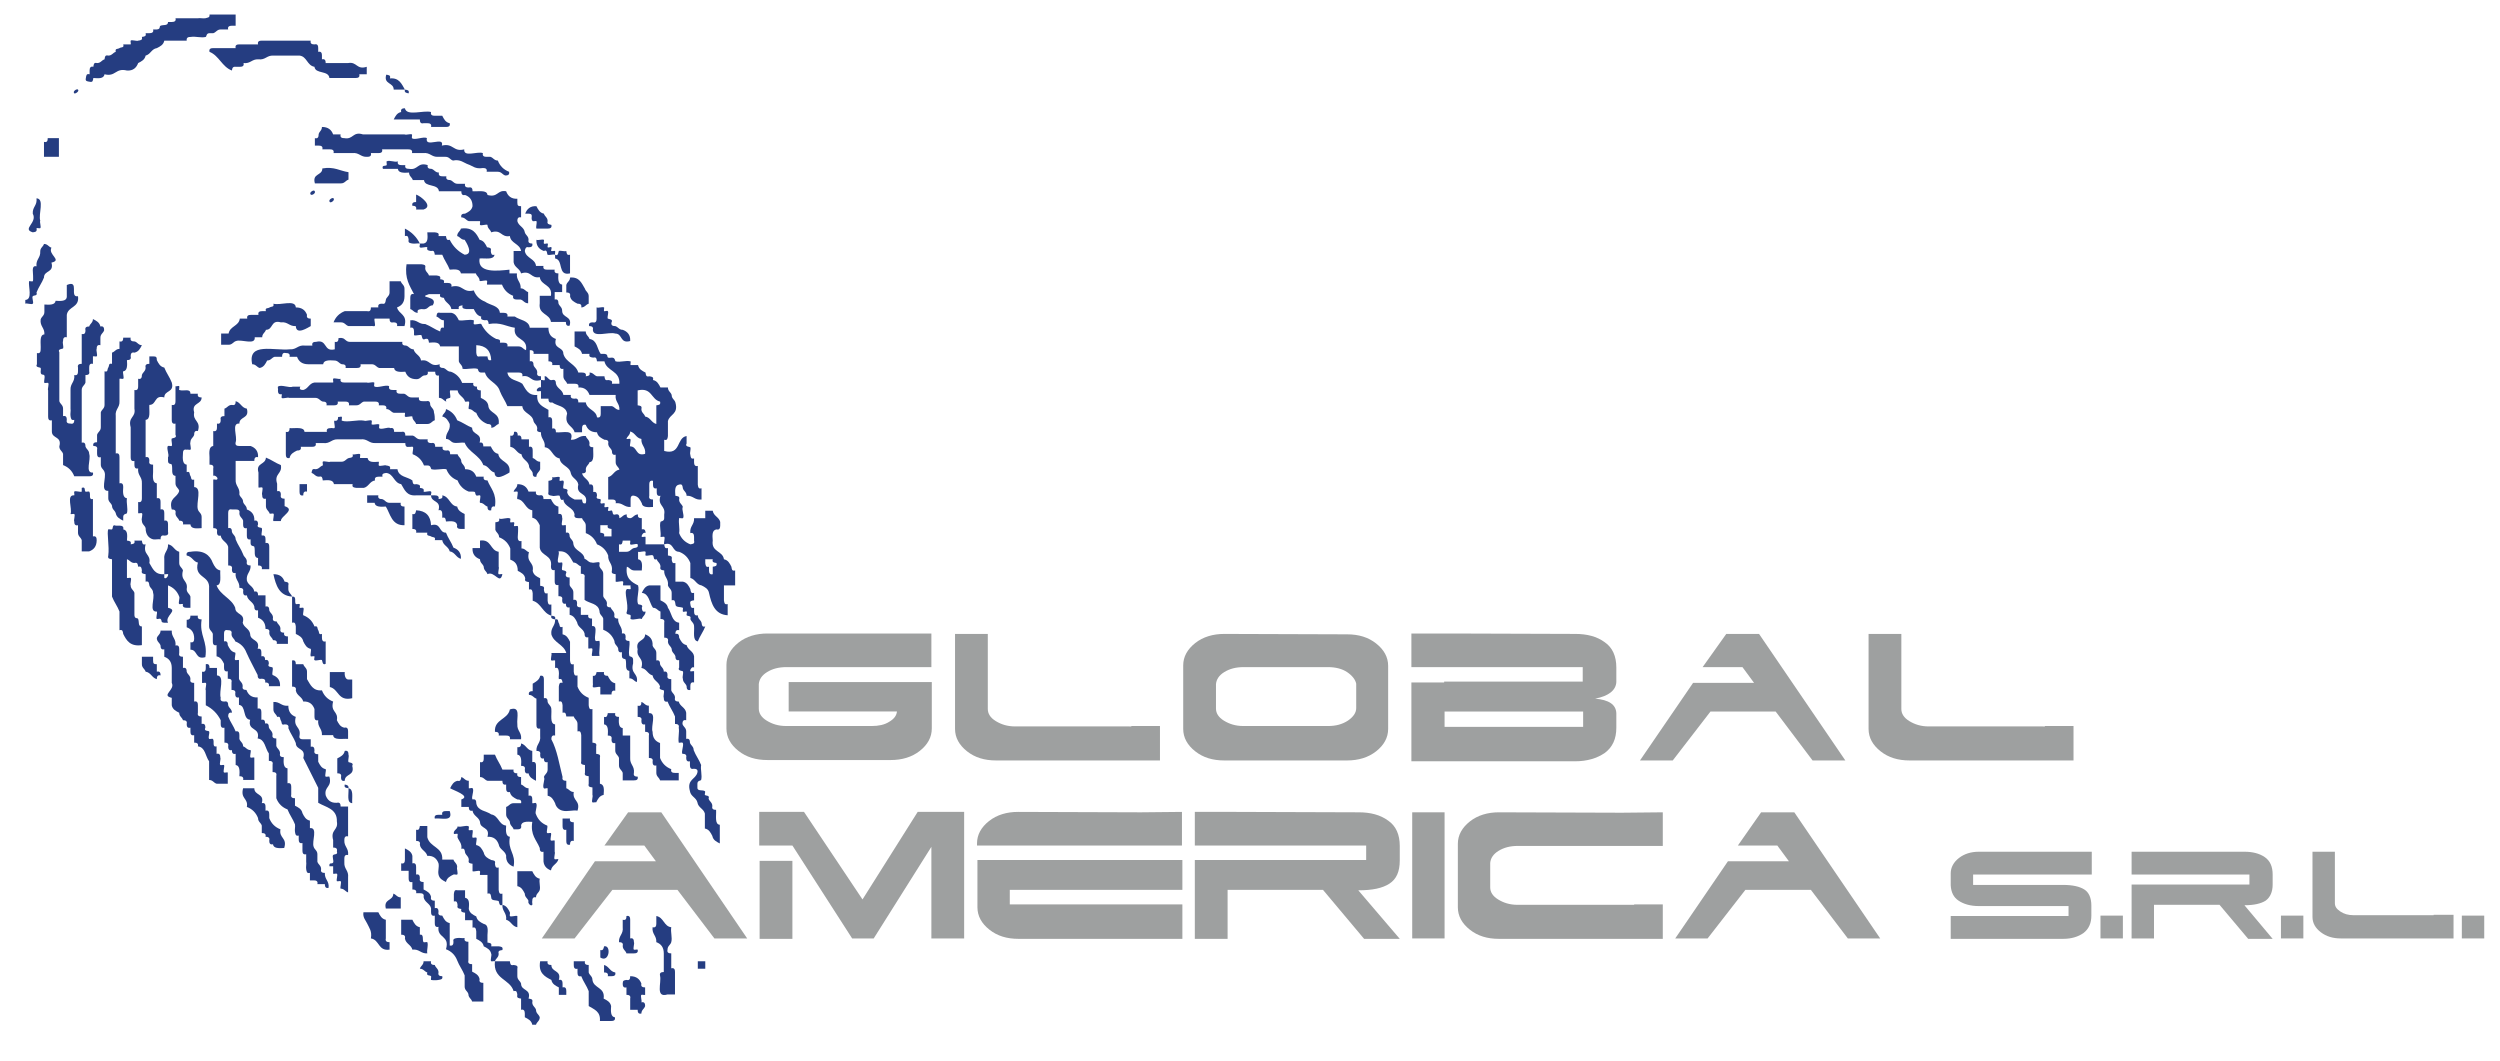 <?xml version="1.0" encoding="utf-8"?>
<!-- Generator: Adobe Illustrator 24.0.1, SVG Export Plug-In . SVG Version: 6.00 Build 0)  -->
<svg version="1.1" id="Layer_1" xmlns="http://www.w3.org/2000/svg" xmlns:xlink="http://www.w3.org/1999/xlink" x="0px" y="0px"
	 viewBox="0 0 602.6 255.8" style="enable-background:new 0 0 602.6 255.8;" xml:space="preserve">
<style type="text/css">
	.st0{fill:#9EA0A0;}
	.st1{fill:#253D81;}
</style>
<g>
	<g>
		<path class="st0" d="M224.6,164.3v7.2v4.1c0,2.1-1,3.9-2.9,5.4c-1.9,1.5-4.3,2.2-7,2.2H185c-2.8,0-5.1-0.7-7-2.2
			c-1.9-1.5-2.9-3.3-2.9-5.4v-15.3c0-2.1,1-3.9,2.9-5.4c1.9-1.5,4.3-2.2,7-2.2h39.5v8.1h-34.9c-1.9,0-3.4,0.4-4.7,1.2
			c-1.3,0.8-1.9,1.8-2,2.9v5.9c0,1.1,0.6,2.1,1.9,2.9c1.3,0.8,2.8,1.3,4.7,1.3h20.6c1.7,0,3.1-0.3,4.2-1c1.2-0.7,1.8-1.5,1.9-2.5
			h-26.1v-7.1h30.6H224.6L224.6,164.3z"/>
		<path class="st0" d="M272.7,175h6.9v8.3h-9.9h-29.6c-2.8,0-5.1-0.7-7-2.2c-1.9-1.5-2.9-3.3-2.9-5.4v-15.3v-7.6h7.9v12.2v5.9
			c0,1.1,0.6,2.1,1.9,2.9c1.3,0.8,2.8,1.3,4.7,1.3h20.6H272.7L272.7,175z"/>
		<path class="st0" d="M285.2,175.7v-15.3c0-2.1,1-3.9,2.9-5.4c1.9-1.5,4.3-2.2,7-2.2l29.6,0.1c2.8,0,5.1,0.7,7,2.2
			c1.9,1.5,2.9,3.3,2.9,5.4v15.2c0,2.1-1,3.9-2.9,5.4c-1.9,1.5-4.3,2.2-7,2.2h-29.6c-2.8,0-5.1-0.7-7-2.2
			C286.2,179.6,285.2,177.8,285.2,175.7L285.2,175.7z M326.9,170.7L326.9,170.7v-5.9c-0.2-1-1-2-2.2-2.8c-1.2-0.8-2.8-1.2-4.6-1.2
			h-20.3c-1.9,0-3.4,0.4-4.7,1.2c-1.3,0.8-1.9,1.8-2,2.9v5.9c0,1.1,0.6,2.1,1.9,2.9c1.3,0.8,2.8,1.3,4.7,1.3h20.4
			c1.9,0,3.4-0.4,4.8-1.3C326.2,172.8,326.9,171.8,326.9,170.7L326.9,170.7z"/>
		<path class="st0" d="M348.1,164.3h33.4v-3.5h-41.3v-8.1h9.9l29.6,0.1c2.8,0,5.2,0.6,7.1,2c1.9,1.3,2.8,3.4,2.8,6.1v3.5
			c-0.1,2-1.9,3.4-5.1,4c3.3,0.3,5,1.4,5.1,3.5v3.5c0,2.7-0.9,4.7-2.8,6.1c-1.9,1.3-4.3,2-7.1,2h-29.6h-9.9v-19H348.1L348.1,164.3z
			 M381.6,171.5L381.6,171.5h-29.6h-3.8v3.7h16.7h16.7V171.5L381.6,171.5z"/>
		<polygon class="st0" points="422.8,164.6 420,160.8 410.4,160.8 416.1,152.8 420.1,152.8 424,152.8 444.8,183.3 436.9,183.3 
			428,171.5 423.8,171.5 419.1,171.5 412.3,171.5 403.2,183.3 395.3,183.3 408.1,164.6 417,164.6 422.8,164.6 		"/>
		<path class="st0" d="M492.9,175h6.9v8.3h-9.9h-29.6c-2.8,0-5.1-0.7-7-2.2c-1.9-1.5-2.9-3.3-2.9-5.4v-15.3v-7.6h7.9v12.2v5.9
			c0,1.1,0.6,2.1,1.9,2.9c1.3,0.8,2.8,1.3,4.7,1.3h20.6H492.9L492.9,175z"/>
	</g>
	<g>
		<polygon class="st0" points="158.1,207.6 155.3,203.8 145.7,203.8 151.4,195.8 155.4,195.8 159.4,195.8 180.1,226.2 172.2,226.2 
			163.3,214.5 159.1,214.5 154.4,214.5 147.6,214.5 138.5,226.2 130.6,226.2 143.4,207.6 152.3,207.6 158.1,207.6 		"/>
		<path class="st0" d="M224.7,203.8l-14.1,22.4h-5.2L191,203.8h-8v-8.1h10.8l14.1,21.1l13.3-21.1h11.2v22.9v7.6h-7.9V203.8
			L224.7,203.8z M183.1,207.5L183.1,207.5v18.8h7.9V215v-7.5H183.1L183.1,207.5z"/>
		<path class="st0" d="M235.5,203.8v-0.5c0-2.1,1-3.9,2.9-5.4c1.9-1.5,4.3-2.2,7-2.2l29.6,0.1l9.9-0.1v8.1H250h-2.8H235.5
			L235.5,203.8z M278.1,218L278.1,218h6.9v8.3h-9.9h-29.6c-2.8,0-5.1-0.7-7-2.2c-1.9-1.5-2.9-3.3-2.9-5.4v-11.4H285v7.2h-41.6v3.5
			h6.6h20.6H278.1L278.1,218z"/>
		<path class="st0" d="M318.9,214.5h-23v3.5v8.3H288v-7.6v-11.4h41.3v-3.5H288v-8.1h9.9l29.6,0.1c2.8,0,5.2,0.6,7.1,2
			c1.9,1.3,2.8,3.4,2.8,6.1v3.5c0,2.7-0.8,4.5-2.5,5.6c-1.7,1.1-4.1,1.6-7.5,1.6l10,11.7h-8.6L318.9,214.5L318.9,214.5z"/>
		<polygon class="st0" points="348.2,226.2 340.4,226.2 340.4,203.8 340.4,195.8 348.2,195.8 348.2,203.8 348.2,207.2 348.2,213.8 
			348.2,226.2 		"/>
		<path class="st0" d="M393.9,218h6.9v8.3h-9.9h-29.6c-2.8,0-5.1-0.7-7-2.2c-1.9-1.5-2.9-3.3-2.9-5.4v-15.3c0-2.1,1-3.9,2.9-5.4
			c1.9-1.5,4.3-2.2,7-2.2l29.6,0.1l9.9-0.1v8.1h-34.9c-1.9,0-3.4,0.4-4.7,1.2c-1.3,0.8-1.9,1.8-2,2.9v5.9c0,1.1,0.6,2.1,1.9,2.9
			c1.3,0.8,2.8,1.3,4.7,1.3h20.6H393.9L393.9,218z"/>
		<polygon class="st0" points="431.2,207.6 428.4,203.8 418.9,203.8 424.5,195.8 428.5,195.8 432.5,195.8 453.2,226.2 445.4,226.2 
			436.5,214.5 432.3,214.5 427.5,214.5 420.7,214.5 411.6,226.2 403.8,226.2 416.5,207.6 425.5,207.6 431.2,207.6 		"/>
	</g>
	<g>
		<path class="st0" d="M470.2,210.5c0-1.4,0.7-2.7,2-3.7c1.3-1,2.9-1.5,4.8-1.5l20.4,0l6.8,0v5.5h-24h-4.6v2.5h21.7
			c2.3,0,4,0.4,5.1,1.1c1.1,0.7,1.7,2,1.7,3.9v2.4c0,1.8-0.6,3.2-1.9,4.2c-1.3,0.9-2.9,1.4-4.9,1.4H477h-6.8v-5.5h28.4v-2.4H477
			c-2.1,0-3.7-0.5-4.9-1.3c-1.2-0.8-1.8-2-1.9-3.7v-1.4V210.5L470.2,210.5z"/>
		<polygon class="st0" points="506.3,226.2 506.3,220.7 511.7,220.7 511.7,226.2 506.3,226.2 		"/>
		<path class="st0" d="M535,218.1h-15.8v2.4v5.7h-5.4V221v-7.8h28.4v-2.4h-28.4v-5.5h6.8l20.4,0c1.9,0,3.6,0.4,4.9,1.3
			c1.3,0.9,1.9,2.3,1.9,4.2v2.4c0,1.8-0.6,3.1-1.7,3.9c-1.1,0.7-2.8,1.1-5.1,1.1l6.8,8.1h-5.9L535,218.1L535,218.1z"/>
		<polygon class="st0" points="549.8,226.2 549.8,220.7 555.2,220.7 555.2,226.2 549.8,226.2 		"/>
		<path class="st0" d="M586.6,220.5h4.8v5.7h-6.8h-20.4c-1.9,0-3.5-0.5-4.8-1.5c-1.3-1-2-2.2-2-3.7v-10.5v-5.2h5.4v8.4v4
			c0,0.8,0.4,1.4,1.3,2c0.9,0.6,1.9,0.9,3.2,0.9h14.2H586.6L586.6,220.5z"/>
		<polygon class="st0" points="593.4,226.2 593.4,220.7 598.8,220.7 598.8,226.2 593.4,226.2 		"/>
	</g>
	<g>
		<g>
			<path class="st1" d="M50.5,3.5c2.1,0,4.2,0,6.3,0c0,0.9,0,1.8,0,2.7c-0.3,0-0.6,0-0.9,0c-0.6,0-1.1,0.2-0.9,0.9
				c-0.6,0-1.2,0-1.8,0c-0.9,0-1.1,0.7-1.8,0.9c-0.3,0-0.6,0-0.9,0c-0.8,0-0.7,0.8-0.9,0.9c-1.1,0.3-2.5-0.2-3.6,0
				C45.4,8.9,44.9,9,45,9.8c-0.6,0-1.2,0-1.8,0c-1.2,0-2.4,0-3.6,0c-0.2,1-1,1.4-1.8,1.8c-1.3,0.2-1.5,1.5-2.7,1.8
				c-0.2,1-1,1.4-1.8,1.8c-0.4,1.1-1.2,1.9-2.7,1.8c-2.8-0.7-2.7,1.6-5.4,0.9c-0.2,1.1-1.4,1-2.7,0.9c-0.1,0.6-0.1,1.1-0.9,0.9
				c-0.6-0.1-1.1-0.1-0.9-0.9c0.1-0.6,0.1-1.1,0.9-0.9c0-0.3,0-0.6,0-0.9c0-0.6,0.2-1.1,0.9-0.9c0.1-0.6,0.1-1.1,0.9-0.9
				c0.9,0,1.1-0.7,1.8-0.9c0.1-0.6,0.1-1.1,0.9-0.9c0.9,0,1.1-0.7,1.8-0.9c-0.2-0.9,0.4-0.6,0.9-0.9c0.4-0.3,1.2,0,0.9-0.9
				c0.6,0,1.2,0,1.8,0c0.1-0.2-0.1-0.7,0-0.9c0.2-0.3,1.5,0.2,1.8,0c0.6-0.1,1.1-0.1,0.9-0.9c0.6-0.1,1.1-0.1,0.9-0.9
				c0.3,0,0.6,0,0.9,0c0.6,0,1.1-0.2,0.9-0.9c0.3,0,0.6,0,0.9,0c1-0.1,0.5-0.7,0.9-0.9c0.7-0.3,1.8,0.1,1.8-0.9c0.3,0,0.6,0,0.9,0
				c0.6,0,1.1-0.2,0.9-0.9c0.6,0,1.2,0,1.8,0c1.2,0,2.4,0,3.6,0c0.6-0.1,1.2,0.1,1.8,0C50.1,4.2,50.6,4.3,50.5,3.5L50.5,3.5z"/>
			<path class="st1" d="M74.9,9.8c-0.2,0.8,0.4,0.9,0.9,0.9c0.8-0.2,0.9,0.4,0.9,0.9c0,0.3,0,0.6,0,0.9c0.8-0.2,0.9,0.4,0.9,0.9
				c0,0.3,0,0.6,0,0.9c0.8-0.2,0.9,0.4,0.9,0.9c1.8,0,3.6,0,5.4,0c2.2-0.4,2,1.7,4.5,0.9c0,0.6,0,1.2,0,1.8c-0.6,0-1.2,0-1.8,0
				c0.2,0.8-0.4,0.9-0.9,0.9c-2.1,0-4.2,0-6.3,0c-0.2-1.9-3.4-0.9-3.6-2.7c-1.8-0.3-1.8-2.5-3.6-2.7c-2.1,0-4.2,0-6.3,0
				c-1.6-0.1-1.9,1.1-3.6,0.9c-1.6-0.1-1.9,1.1-3.6,0.9c0.2,0.8-0.4,0.9-0.9,0.9c-0.3,0-0.6,0-0.9,0C56,16,56,16.5,55.9,17
				c-2.4-0.9-3.1-3.6-5.4-4.5c-0.2-0.8,0.4-0.9,0.9-0.9c0.6,0,1.2,0,1.8,0c1.2,0,2.4,0,3.6,0c-0.2-0.8,0.4-0.9,0.9-0.9
				c0.6,0,1.2,0,1.8,0c0.9,0,1.8,0,2.7,0c-0.2-0.8,0.4-0.9,0.9-0.9c0.6,0,1.2,0,1.8,0c1.2,0,2.4,0,3.6,0C70.7,9.8,72.8,9.8,74.9,9.8
				L74.9,9.8z"/>
			<path class="st1" d="M97.6,21.6c-0.9,0-1.8,0-2.7,0c0-1.8-2.5-1.2-1.8-3.6c0.6,0.1,1.1,0.1,0.9,0.9
				C96.2,18.7,96.8,20.2,97.6,21.6L97.6,21.6z"/>
			<path class="st1" d="M17.9,22.5c-0.5-0.5,0.7-1.2,0.9-0.9C19.2,22,18.1,22.7,17.9,22.5L17.9,22.5z"/>
			<path class="st1" d="M97.6,21.6c0.6,0.1,1.1,0.1,0.9,0.9C97.9,22.4,97.4,22.3,97.6,21.6L97.6,21.6z"/>
			<path class="st1" d="M108.4,29.7c0.2,0.8-0.4,0.9-0.9,0.9c-1.2,0-2.4,0-3.6,0c0.2-0.8-0.4-0.9-0.9-0.9c-0.3,0-0.6,0-0.9,0
				c-0.8,0.2-0.9-0.4-0.9-0.9c-2.1,0-4.2,0-6.3,0c0.4-0.8,0.8-1.6,1.8-1.8c-0.2-0.8,0.4-0.9,0.9-0.9c0.4,2,4.5,0.4,6.3,0.9
				c-0.2,0.8,0.4,0.9,0.9,0.9c0.6,0,1.2,0,1.8,0C107,28.7,107.4,29.5,108.4,29.7L108.4,29.7z"/>
			<path class="st1" d="M77.6,30.6c1.5,0,2.3,0.7,2.7,1.8c0.6,0,1.2,0,1.8,0c-0.2,0.8,0.4,0.9,0.9,0.9c2.2,0.4,2-1.7,4.5-0.9
				c3.3,0,6.6,0,10,0c0.5,0.2,1.3-0.2,1.8,0c0.1,0-0.1,0.8,0,0.9c0.6,0.6,2.9-0.5,3.6,0c-0.6,2.5,4.3-0.6,3.6,1.8
				c2.8-0.7,2.7,1.6,5.4,0.9c-0.2,2,3.2,0.4,4.5,0.9c-0.2,0.8,0.4,0.9,0.9,0.9c0.3,0,0.6,0,0.9,0c0.7,0.2,0.9,0.9,1.8,0.9
				c0.5,1.3,1.4,2.2,2.7,2.7c0.2,0.8-0.4,0.9-0.9,0.9c-0.7-0.2-0.9-0.9-1.8-0.9c-0.9,0-1.8,0-2.7,0c0.2-0.8-0.4-0.9-0.9-0.9
				c-1.9,0.3-2.4-0.5-3.6-0.9c-0.9-0.3-1.9-1.3-3.6-0.9c-0.7-0.2-0.9-0.9-1.8-0.9c-0.6,0-1.2,0-1.8,0c-1.6,0.1-1.9-1.1-3.6-0.9
				c-0.9,0-1.8,0-2.7,0c0.2-0.8-0.4-0.9-0.9-0.9c-1.2,0-2.4,0-3.6,0c-0.9,0-1.8,0-2.7,0c0.2,0.8-0.4,0.9-0.9,0.9c-0.6,0-1.2,0-1.8,0
				c0.2,0.8-0.4,0.9-0.9,0.9c-1.6,0.1-1.9-1.1-3.6-0.9c-1.5,0-3,0-4.5,0c0.2-0.8-0.4-0.9-0.9-0.9c-0.6,0-1.2,0-1.8,0
				c0.2-0.8-0.4-0.9-0.9-0.9c-0.3,0-0.6,0-0.9,0c0-0.6,0-1.2,0-1.8c0.8,0.2,0.9-0.4,0.9-0.9C76.9,31.7,77.6,31.5,77.6,30.6
				L77.6,30.6z"/>
			<path class="st1" d="M11.5,33.3c0.9,0,1.8,0,2.7,0c0,1.5,0,3,0,4.5c-1.2,0-2.4,0-3.6,0c0-0.6,0-1.2,0-1.8c0-0.6,0-1.2,0-1.8
				C11.4,34.4,11.5,33.9,11.5,33.3L11.5,33.3z"/>
			<path class="st1" d="M126.5,60.5c0.3,1.8,2.5,1.8,2.7,3.6c0.6,0,1.2,0,1.8,0c-0.2,0.8,0.4,0.9,0.9,0.9c0.6,0,1.2,0,1.8,0
				c-0.2,0.8,0.4,0.9,0.9,0.9c-0.1,1.3-0.1,2.6,0.9,2.7c0,0.6,0,1.2,0,1.8c-0.6,0-1.2,0-1.8,0c0,0.6,0,1.2,0,1.8
				c0.8-0.2,0.9,0.4,0.9,0.9c0.2,0.7,0.9,0.9,0.9,1.8c0,1.8,2.5,1.2,1.8,3.6c-0.8,0.2-0.9-0.4-0.9-0.9c-0.6,0-1.2,0-1.8,0
				c-0.6,0-1.2,0-1.8,0c-0.3-2.1-3.1-1.7-2.7-4.5c0-0.6,0-1.2,0-1.8c0.9,0,1.8,0,2.7,0c0.4-2.8-2.4-2.4-2.7-4.5
				c-2.2,0.4-2-1.7-4.5-0.9c-0.3-1.2-1.6-1.4-1.8-2.7c0-0.9,0-1.8,0-2.7c0.6,0,1.2,0,1.8,0c-0.3-1.8-2.5-1.8-2.7-3.6
				c-2.2,0.4-2-1.7-4.5-0.9c-0.2-0.7-0.9-0.9-0.9-1.8c-0.3-0.2-1.6,0.3-1.8,0c-0.1-0.2,0.1-0.7,0-0.9c-0.9,0-1.8,0-2.7,0
				c-0.7-0.2-0.9-0.9-1.8-0.9c-0.2-0.8,0.4-0.9,0.9-0.9c0.8-0.4,1.6-0.8,1.8-1.8c0-1.5-0.7-2.3-1.8-2.7c-0.8,0.2-0.9-0.4-0.9-0.9
				c-1.8,0-3.6,0-5.4,0c-0.2-1.9-3.4-0.9-3.6-2.7c-0.9,0-1.8,0-2.7,0c-0.2-0.7-0.9-0.9-0.9-1.8c-1.3,0.1-2.6,0.1-2.7-0.9
				c-1.2,0-2.4,0-3.6,0c-0.4-1,0.7-0.6,0.9-0.9c0.1-0.1-0.1-0.9,0-0.9c0.7-0.4,1.9,0.3,2.7,0c-0.2,0.8,0.4,0.9,0.9,0.9
				c0.3,0,0.6,0,0.9,0c-0.2,0.8,0.4,0.9,0.9,0.9c2.2,0.4,2-1.7,4.5-0.9c-0.2,0.8,0.4,0.9,0.9,0.9c0.7,0.2,0.9,0.9,1.8,0.9
				c-0.2,0.8,0.4,0.9,0.9,0.9c0.3,0,0.6,0,0.9,0c-0.2,0.8,0.4,0.9,0.9,0.9c0.7,0.2,0.9,0.9,1.8,0.9c0.6,0,1.2,0,1.8,0
				c-0.2,0.8,0.4,0.9,0.9,0.9c0.8-0.2,0.9,0.4,0.9,0.9c1.4,0.1,3.5-0.4,3.6,0.9c2.6,0.7,2.3-1.3,4.5-0.9c0.4,1.1,1.2,1.9,2.7,1.8
				c0,0.3,0,0.6,0,0.9c0,0.8,0.2,0.9,0.9,0.9c0,0.9,0,1.8,0,2.7c-0.8-0.2-0.9,0.4-0.9,0.9c0.3,1.2,1.6,1.4,1.8,2.7
				c0.2,0.7,0.9,0.9,0.9,1.8c-0.2,0.8,0.4,0.9,0.9,0.9c0.2,0.8-0.4,0.9-0.9,0.9C126.7,59.4,126.6,60,126.5,60.5L126.5,60.5z"/>
			<path class="st1" d="M84,41.5c0,0.6,0,1.2,0,1.8c-0.7,0.2-0.9,0.9-1.8,0.9c-2.1,0-4.2,0-6.3,0c-0.7-2.5,1.8-1.8,1.8-3.6
				C80.6,40.1,81.9,41.2,84,41.5L84,41.5z"/>
			<path class="st1" d="M74.9,46.9c-0.5-0.5,0.7-1.2,0.9-0.9C76.3,46.5,75.2,47.2,74.9,46.9L74.9,46.9z"/>
			<path class="st1" d="M100.3,46.9c1,0.3,4.3,2.8,1.8,3.6c-0.6,0-1.2,0-1.8,0c0.2-0.8-0.4-0.9-0.9-0.9c-0.2-0.8,0.4-0.9,0.9-0.9
				C100.3,48.1,100.3,47.5,100.3,46.9L100.3,46.9z"/>
			<path class="st1" d="M8.8,47.8c2,0.1,0.4,3.8,0.9,5.4c-0.2,0.3,0.3,1.6,0,1.8c-0.2,0.1-0.7-0.1-0.9,0C9,55.9,8.5,55.9,7.9,56
				c-2.7-0.8,1.2-2.3,0-4.5C7.8,49.8,9,49.6,8.8,47.8L8.8,47.8z"/>
			<path class="st1" d="M79.5,48.7c-0.5-0.5,0.7-1.2,0.9-0.9C80.8,48.3,79.7,49,79.5,48.7L79.5,48.7z"/>
			<path class="st1" d="M132.9,54.2c0.2,0.8-0.4,0.9-0.9,0.9c-0.9,0-1.8,0-2.7,0c-0.2-0.5,0.2-1.3,0-1.8c0-0.1-0.8,0.1-0.9,0
				c-0.7-0.7,0.4-1.7-0.9-1.8c-0.3,0-0.6,0-0.9,0c0.4-1.1,1.2-1.9,2.7-1.8c0.4,0.8,0.8,1.6,1.8,1.8c0.2,0.7,0.9,0.9,0.9,1.8
				C131.8,54,132.3,54.1,132.9,54.2L132.9,54.2z"/>
			<path class="st1" d="M101.2,58.7c-0.6-0.1-1.2,0.1-1.8,0c-0.5-0.1-1.1-0.1-0.9-0.9c-0.1-0.6-0.1-1.1-0.9-0.9c0-0.6,0-1.2,0-1.8
				C99.2,55.9,100.4,57.1,101.2,58.7L101.2,58.7z"/>
			<path class="st1" d="M101.2,58.7c0.3,0,0.6,0,0.9,0c1.1-0.2,1-1.4,0.9-2.7c0.6,0,1.2,0,1.8,0c0.6,0.1,1.1,0.1,0.9,0.9
				c0.6,0,1.2,0,1.8,0c0.1,0.6,0.1,1.1,0.9,0.9c0.8,1.6,2,2.8,3.6,3.6c2.3-0.1,0.3-3.1,0-3.6c-0.9,0-1.1-0.7-1.8-0.9
				c0-0.9,0.7-1.1,0.9-1.8c2.8-0.4,3.7,1.1,4.5,2.7c1,0.2,1.4,1,1.8,1.8c0.6,0.1,1.1,0.1,0.9,0.9c0.1,0.6,0.1,1.1,0.9,0.9
				c-0.2,1.3-2.2,0.8-3.6,0.9c-0.6,3.6,4.3,3,7.2,2.7c0,0,0,0.8,0,0.9c0.6,0,1.2,0,1.8,0c-0.2,1.7,1,2,0.9,3.6
				c0.9,0,1.1,0.7,1.8,0.9c0,0.9,0,1.8,0,2.7c-0.9,0-1.1-0.7-1.8-0.9c-0.3,0-0.6,0-0.9,0c-0.6,0-1.1-0.2-0.9-0.9
				c-1.3-0.5-2.2-1.4-2.7-2.7c-1.2,0-2.4,0-3.6,0c-0.1-0.2,0.1-0.7,0-0.9c-0.2-0.3-1.5,0.2-1.8,0c0-0.9-0.7-1.1-0.9-1.8
				c-1.2,0-2.4,0-3.6,0c-0.2-1.1-1.4-1-2.7-0.9c-0.5-1.3-1.3-2.3-1.8-3.6c-0.6,0-1.2,0-1.8,0c-0.1-0.6-0.1-1.1-0.9-0.9
				c-0.6-0.1-1.1-0.1-0.9-0.9c-0.3-0.2-1.6,0.3-1.8,0C101,59.4,101.3,58.9,101.2,58.7L101.2,58.7z"/>
			<path class="st1" d="M133.8,61.4c-0.5-0.2-1.3,0.2-1.8,0c-0.2-0.1,0-1.4-0.9-0.9c-1.1-0.4-1.9-1.2-1.8-2.7c0.5,0.2,1.3-0.2,1.8,0
				c0.1,0-0.1,0.8,0,0.9c0.2,0.2,0.7-0.1,0.9,0c0.2,0.1-0.1,0.8,0,0.9c0.2,0.2,0.8-0.2,0.9,0c0.2,0.2-0.2,0.8,0,0.9
				c0.1,0.1,0.8-0.1,0.9,0C133.9,60.7,133.7,61.2,133.8,61.4L133.8,61.4z"/>
			<path class="st1" d="M6.1,73.2c0-0.3,0-0.6,0-0.9c1.8-0.1,0.7-3.2,0.9-4.5c0-0.1,0.8,0.1,0.9,0c0.2-0.2,0-2.4,0-2.7
				c0-0.6,0.2-1.1,0.9-0.9c-0.2-1.7,1-2,0.9-3.6c0-0.9,0.7-1.1,0.9-1.8c0.9,0,1.1,0.7,1.8,0.9c-0.9,1.7,2.7,3,0,3.6
				c0.7,2.5-1.8,1.8-1.8,3.6c-0.5,1.3-1.3,2.3-1.8,3.6c0.3,0.9-0.6,0.6-0.9,0.9c-0.3,0.3,0.3,1.5,0,1.8C7.7,73.5,6.4,73,6.1,73.2
				L6.1,73.2z"/>
			<path class="st1" d="M133.8,61.4c0.8,0.5,0.8-0.8,0.9-0.9c0.5-0.2,1.3,0.2,1.8,0c0.1,0.6,0.1,1.1,0.9,0.9c0,0.6,0,1.2,0,1.8
				c0,0.9,0,1.8,0,2.7c-3.1,0.7-1.5-3.3-3.6-3.6C133.8,62,133.8,61.7,133.8,61.4L133.8,61.4z"/>
			<path class="st1" d="M160.1,131.2c-0.2-0.3,0.3-1.6,0-1.8c-0.2-0.1-0.7,0.1-0.9,0c0.2-1.1-0.3-2.5,0-3.6c0.1-0.2,0.9-0.1,0.9-0.9
				c0-0.3,0-0.6,0-0.9c0.4-2.2-1.7-2-0.9-4.5c-0.8,0.2-0.9-0.4-0.9-0.9c0-0.3,0-0.6,0-0.9c-0.8,0.2-0.9-0.4-0.9-0.9
				c0-0.3,0-0.6,0-0.9c-0.8-0.2-0.9,0.4-0.9,0.9c0,0.9,0,1.8,0,2.7c-0.2,0.8,0.4,0.9,0.9,0.9c0,0.6,0,1.2,0,1.8
				c-1.3,0.1-2.6,0.1-2.7-0.9c-0.4-0.8-0.8-1.6-1.8-1.8c-0.8-0.2-0.9,0.4-0.9,0.9c0,0.6,0,1.2,0,1.8c-1.6,0.1-1.9-1.1-3.6-0.9
				c0.2-0.8-0.4-0.9-0.9-0.9c-0.3,0-0.6,0-0.9,0c0-1.8,0-3.6,0-5.4c1.2-0.3,1.4-1.6,2.7-1.8c-0.2-0.7-0.9-0.9-0.9-1.8
				c0-0.6,0-1.2,0-1.8c-0.8,0.2-0.9-0.4-0.9-0.9c-0.2-0.7-0.9-0.9-0.9-1.8c0.2-0.8-0.4-0.9-0.9-0.9c-0.8-0.4-1.6-0.8-1.8-1.8
				c-1.5,0-2.3-0.7-2.7-1.8c-0.8-0.2-0.9,0.4-0.9,0.9c0,0.3,0,0.6,0,0.9c-0.6,0-1.2,0-1.8,0c-0.4-1.7-2.6-1.6-1.8-4.5
				c-0.3-1.9-2.4-1.8-3.6-2.7c-0.8,0.2-0.9-0.4-0.9-0.9c-0.6,0-1.2,0-1.8,0c0-0.6,0-1.2,0-1.8c-0.2-0.1-0.7,0.1-0.9,0
				c-0.5-0.4,0.6-1.2,0.9-0.9c0-0.6,0-1.2,0-1.8c0.2-0.1,0.8,0.2,0.9,0c0.1-0.1-0.1-0.9,0-0.9c0.6-0.2,1,1.2,1.8,0.9
				c0.8-0.2,0.9,0.4,0.9,0.9c0.3,1.2,1.6,1.4,1.8,2.7c0.6,0,1.2,0,1.8,0c-0.2,0.8,0.4,0.9,0.9,0.9c0.8-0.2,0.9,0.4,0.9,0.9
				c0.6,0,1.2,0,1.8,0c0.3,1.8,2.5,1.8,2.7,3.6c0.8,0.2,0.9-0.4,0.9-0.9c0-0.6,0-1.2,0-1.8c0.9,0,1.8,0,2.7,0
				c0.7,0.2,0.9,0.9,1.8,0.9c0.1-1.6-1.1-1.9-0.9-3.6c-2.1,0-4.2,0-6.3,0c-0.4-1.1-1.2-1.9-2.7-1.8c0.2-0.8-0.4-0.9-0.9-0.9
				c-0.6,0-1.2,0-1.8,0c-0.2-0.7-0.9-0.9-0.9-1.8c0-0.6,0-1.2,0-1.8c-0.8,0.2-0.9-0.4-0.9-0.9c-0.6,0-1.2,0-1.8,0
				c0.2-0.8-0.4-0.9-0.9-0.9c0-0.6,0-1.2,0-1.8c-0.6,0-1.2,0-1.8,0s-1.2,0-1.8,0c0.2-0.8-0.4-0.9-0.9-0.9c0,0.9,0,1.8,0,2.7
				c0.8-0.2,0.9,0.4,0.9,0.9c0.2,0.7,0.9,0.9,0.9,1.8c-0.2,0.8,0.4,0.9,0.9,0.9c0,0.3,0,0.6,0,0.9c-2.6,0.7-2.3-1.3-4.5-0.9
				c0.2-0.8-0.4-0.9-0.9-0.9c-0.3,0-0.6,0-0.9,0c-0.6,0-1.2,0-1.8,0c0.3,1.9,2.4,1.8,3.6,2.7c0.8,1.3,1.4,2.9,3.6,2.7
				c-0.2,2.3,1.4,2.8,2.7,3.6c0,0.6,0,1.2,0,1.8c0.8-0.2,0.9,0.4,0.9,0.9c0,0.6,0,1.2,0,1.8c0.8-0.2,0.9,0.4,0.9,0.9
				c1.6,0.2,4.5-0.9,3.6,1.8c1.6,0.1,1.9-1.1,3.6-0.9c0.2,0.7,0.9,0.9,0.9,1.8c-0.2,0.8,0.4,0.9,0.9,0.9c-0.1,1.4,0.4,3.5-0.9,3.6
				c-0.2,0.7-0.9,0.9-0.9,1.8c0.2,0.8-0.4,0.9-0.9,0.9c0.3,1.2,1.6,1.4,1.8,2.7c0.8-0.2,0.9,0.4,0.9,0.9c0,0.3,0,0.6,0,0.9
				c0.8-0.2,0.9,0.4,0.9,0.9c-0.4,1,0.7,0.6,0.9,0.9c0.1,0.2-0.2,0.7,0,0.9c0.1,0.2,0.8-0.1,0.9,0c0.2,0.2-0.1,0.7,0,0.9
				c0.1,0.2,0.8-0.1,0.9,0c0.2,0.2-0.2,0.8,0,0.9c0.2,0.2,0.8-0.2,0.9,0c0.3,0.3,0,1.2,0.9,0.9c0.8-0.2,0.9,0.4,0.9,0.9
				c0.7-0.2,0.9-0.9,1.8-0.9c-0.2,0.8,0.4,0.9,0.9,0.9c0.7-0.2,0.9-0.9,1.8-0.9c-0.2,0.8,0.4,0.9,0.9,0.9c0,0.9,0,1.8,0,2.7
				c0.8-0.2,0.9,0.4,0.9,0.9c-0.5-0.4-1.1,0.7-0.9,0.9c0.2,0.1,0.7-0.1,0.9,0c0,0.6,0,1.2,0,1.8C157,131.2,158.6,131.2,160.1,131.2
				c0.1,0.6,0.1,1.1,0.9,0.9c0,0.6,0,1.2,0,1.8c0.6,0.1,1.1,0.1,0.9,0.9c0.1,0.6,0.1,1.1,0.9,0.9c0,1.5,0,3,0,4.5c0.6,0,1.2,0,1.8,0
				c1,0.2,1.4,1,1.8,1.8c0.1,0.6,0.1,1.1,0.9,0.9c0,0.6,0,1.2,0,1.8c-0.6,0.1-1.1,0.1-0.9,0.9c0.1,0.6,0.1,1.1,0.9,0.9
				c0,0.3,0,0.6,0,0.9c0,0.6,0.2,1.1,0.9,0.9c0,0.9,0.7,1.1,0.9,1.8c0.1,0.6,0.1,1.1,0.9,0.9c-0.5,1.3-1.3,2.3-1.8,3.6
				c-1.3-0.2-0.8-2.2-0.9-3.6c0-0.9-0.7-1.1-0.9-1.8c0.3-0.9-0.6-0.6-0.9-0.9c-0.1-0.1,0.2-0.8,0-0.9c-0.2-0.1-0.8,0.2-0.9,0
				c-0.1-0.1,0.1-0.9,0-0.9c-0.7-0.3-1.8,0-1.8-0.9c-0.1-0.6-0.1-1.1-0.9-0.9c0-0.6,0-1.2,0-1.8c0-0.9-0.7-1.1-0.9-1.8
				c0.2-1.7-1-2-0.9-3.6c-0.6-0.1-1.1-0.1-0.9-0.9c0-0.9-0.7-1.1-0.9-1.8c-0.9,0.3-0.6-0.6-0.9-0.9c-0.3-0.3-1.4,0.2-1.8,0
				c-0.1-0.1,0.1-0.8,0-0.9c-0.3-0.3-1.4,0.2-1.8,0c0,0.6,0,1.2,0,1.8c1.1,0.2,1,1.4,0.9,2.7c-0.6,0-1.2,0-1.8,0
				c-0.9,0-1.1-0.7-1.8-0.9c-0.4,2.8,1.1,3.7,2.7,4.5c0.4,1.3-0.5,3.3,0,4.5c0.1,0.2,1.4,0,0.9,0.9c0.1,0.6,0.1,1.1,0.9,0.9
				c0,0.9-0.7,1.1-0.9,1.8c-0.8-0.3-2,0.4-2.7,0c-0.1,0,0.1-0.8,0-0.9c-0.2-0.3-1.3,0-0.9-0.9c0.5-1.8-0.8-4.7,0-5.4
				c0.1-0.1,0.8,0.1,0.9,0c0.1-0.2-0.1-0.7,0-0.9c-0.6,0-1.2,0-1.8,0c-0.1-0.2,0.1-0.7,0-0.9c-0.2-0.3-1.5,0.2-1.8,0
				c0-0.6,0-1.2,0-1.8c-0.6-0.1-1.1-0.1-0.9-0.9c0.2-1.7-1-2-0.9-3.6c-0.5-1.3-1.4-2.2-2.7-2.7c-0.5-1.3-1.4-2.2-2.7-2.7
				c0-0.6,0-1.2,0-1.8c0-0.9-0.7-1.1-0.9-1.8c-0.3,0-0.6,0-0.9,0c-0.6,0-1.1-0.2-0.9-0.9c-0.3-1.8-2.5-1.8-2.7-3.6
				c-0.8,0.5-0.8-0.8-0.9-0.9c-0.5-0.2-1.3,0.2-1.8,0c-0.6-0.1-1.1-0.1-0.9-0.9c0-0.9,0-1.8,0-2.7c0.6-0.1,1.1-0.1,0.9-0.9
				c0.5,0.2,1.3-0.2,1.8,0c0.1,0-0.1,0.8,0,0.9c0.1,0.1,0.8-0.2,0.9,0c0.3,0.3-0.2,1.4,0,1.8c0.1,0.2,1.4,0,0.9,0.9
				c0.2,1,1,1.4,1.8,1.8c0.6,0,1.2,0,1.8,0c0.1,0.6,0.1,1.1,0.9,0.9c0.7-2.8-2.5-1.7-1.8-4.5c-0.2-1.3-1.5-1.5-1.8-2.7
				c-0.3-1.8-2.5-1.8-2.7-3.6c-1.8-0.3-1.8-2.5-3.6-2.7c0.2-1.7-1-2-0.9-3.6c-0.6-0.1-1.1-0.1-0.9-0.9c0-0.9-0.7-1.1-0.9-1.8
				c-0.3-1.8-2.5-1.8-2.7-3.6c-1.2,0-2.4,0-3.6,0c-0.5-1.3-1.3-2.3-1.8-3.6c-0.6-2.1-3-2.4-3.6-4.5c-0.3,0-0.6,0-0.9,0
				c-0.8,0-0.7-0.8-0.9-0.9c-1.1-0.3-2.5,0.2-3.6,0c0-0.9-0.7-1.1-0.9-1.8c0-1.2,0-2.4,0-3.6c-1.5,0-3,0-4.5,0
				c-0.2-1.1-1.4-1-2.7-0.9c-0.1-0.6-0.1-1.1-0.9-0.9c-0.8,0.5-0.8-0.8-0.9-0.9c-0.5-0.2-1.3,0.2-1.8,0c0-0.3,0-0.6,0-0.9
				c0-0.6-0.2-1.1-0.9-0.9c0-0.6,0-1.2,0-1.8c1.7-0.2,2,1,3.6,0.9c1.3,0.5,2.3,1.3,3.6,1.8c0.1-0.6,0.1-1.1,0.9-0.9
				c0-0.6,0-1.2,0-1.8c-0.9,0-1.1-0.7-1.8-0.9c0.1-0.6,0.1-1.1,0.9-0.9c0.9,0,1.8,0,2.7,0c1,0.2,1.4,1,1.8,1.8
				c1.1,0.2,2.5-0.3,3.6,0c0.1,0-0.1,0.8,0,0.9c0.2,0.3,1.5-0.2,1.8,0c0.8,1.6,2,2.8,3.6,3.6c0.6,0.1,1.1,0.1,0.9,0.9
				c0.3,0,0.6,0,0.9,0c0.6,0,1.1,0.2,0.9,0.9c0.9,0,1.8,0,2.7,0c0.9,0,1.1,0.7,1.8,0.9c0.5-3.2-3.2-2.2-2.7-5.4
				c-2.1-0.3-3.4-1.4-6.3-0.9c-0.1-0.6-0.1-1.1-0.9-0.9c-0.6-0.1-1.1-0.1-0.9-0.9c-1-0.2-1.4-1-1.8-1.8c-0.6,0-1.2,0-1.8,0
				c-0.6-0.1-1.1-0.1-0.9-0.9c-0.6,0.1-1.1,0.1-0.9,0.9c-0.6,0-1.2,0-1.8,0c-0.2-1.3-1.5-1.5-1.8-2.7c-0.6-0.1-1.1-0.1-0.9-0.9
				c-0.9,0-1.8,0-2.7,0c-3.1,1,2.5,0.3,0.9,2.7c-0.9,0-1.1,0.8-1.8,0.9c-0.3,0.1-0.6,0-0.9,0c-0.6,0.1-1.1,0.1-0.9,0.9
				c-0.9,0-1.1-0.7-1.8-0.9c0-0.6,0-1.2,0-1.8c0-0.3,0-0.6,0-0.9c0-0.6,0.2-1.1,0.9-0.9c-1-2-2.3-3.7-1.8-7.2c1.2,0,2.4,0,3.6,0
				c0.6,0.1,1.1,0.1,0.9,0.9c0,0.9,0.7,1.1,0.9,1.8c0.6,0,1.2,0,1.8,0c0.6,0.1,1.1,0.1,0.9,0.9c0.6,0.1,1.1,0.1,0.9,0.9
				c0.3,0,0.6,0,0.9,0c0.6,0,1.1,0.2,0.9,0.9c2.8-0.7,2.7,1.6,5.4,0.9c0.5,1.3,1.4,2.2,2.7,2.7c1.2,0.9,3.4,0.9,3.6,2.7
				c0.3,0,0.6,0,0.9,0c0.6,0,1.1,0.2,0.9,0.9c0.6,0,1.2,0,1.8,0c1.2,0.9,3.4,0.9,3.6,2.7c1.5,0,3,0,4.5,0c0,1.6,0.7,2.3,1.8,2.7
				c-0.7,2.5,1.8,1.8,1.8,3.6c0.6,2.1,3,2.4,3.6,4.5c0.3,0,0.6,0,0.9,0c0.6,0,1.1,0.2,0.9,0.9c0.6-0.1,1.1-0.1,0.9-0.9
				c0.9,0,1.1,0.7,1.8,0.9c0.6,0,1.2,0,1.8,0c0.1,0.6,0.1,1.1,0.9,0.9c0.6,0.1,1.1,0.1,0.9,0.9c0.6,0,1.2,0,1.8,0
				c0.2-3.2-3.1-3-3.6-5.4c-0.6,0-1.2,0-1.8,0c-0.1-0.6-0.1-1.1-0.9-0.9c-0.6-0.1-1.1-0.1-0.9-0.9c-0.6,0-1.2,0-1.8,0
				c-0.2-1-1-1.4-1.8-1.8c0-1.2,0-2.4,0-3.6c0.9,0,1.8,0,2.7,0c0,0.9,0.7,1.1,0.9,1.8c1.9,0.3,1.8,2.4,2.7,3.6c0.3,0,0.6,0,0.9,0
				c1,0.1,0.5,0.7,0.9,0.9c0.2,0.1,0.7,0,0.9,0c0.8,0,0.7,0.8,0.9,0.9c1.1,0.3,2.5-0.3,3.6,0c0.1,0-0.1,0.8,0,0.9c0.6,0,1.2,0,1.8,0
				c0.2,1,1,1.4,1.8,1.8c0.1,0.6,0.1,1.1,0.9,0.9c0.6,0.1,1.1,0.1,0.9,0.9c1,0.2,1.4,1,1.8,1.8c0.6,0,1.2,0,1.8,0
				c0,0.9,0.7,1.1,0.9,1.8c0,0.9,0.7,1.1,0.9,1.8c0.8,2.9-1.4,2.8-1.8,4.5c0,1.2,0,2.4,0,3.6c-0.1,0.6-0.1,1.1-0.9,0.9
				c0,0.9,0,1.8,0,2.7c4.1,1.1,2.9-3.2,5.4-3.6c0,0.6,0,1.2,0,1.8c-0.5,0.8,0.8,0.8,0.9,0.9c0.2,0.5-0.2,1.3,0,1.8
				c0.1,0.6,0.1,1.1,0.9,0.9c0,0.3,0,0.6,0,0.9c0,0.6,0.2,1.1,0.9,0.9c0,1.5,0,3,0,4.5c0.1,0.6,0.1,1.1,0.9,0.9c0,0.9,0,1.8,0,2.7
				c-1.7,0.2-2-1-3.6-0.9c0-0.9-0.7-1.1-0.9-1.8c-0.1-0.6-0.1-1.1-0.9-0.9c-1.1,0.2-1,1.4-0.9,2.7c0.6,0.1,1.1,0.1,0.9,0.9
				c0,0.9,0.7,1.1,0.9,1.8c-0.4,0.5,0.5,2.3,0,2.7c-0.1,0.1-0.9-0.1-0.9,0c-0.2,1.2,0.2,2.5,0,3.6c0.5,1.3,1.4,2.2,2.7,2.7
				c0.6-0.1,1.1-0.1,0.9-0.9c0-0.3,0-0.6,0-0.9c0-0.6-0.2-1.1-0.9-0.9c-0.2-1.7,1-2,0.9-3.6c0.9,0,1.8,0,2.7,0c0-0.6,0-1.2,0-1.8
				c0.6,0,1.2,0,1.8,0c0.2,1.3,1.5,1.5,1.8,2.7c0,0.3,0,0.6,0,0.9c0,0.6-0.2,1.1-0.9,0.9c-1.1,0.2-1,1.4-0.9,2.7
				c-0.4,2.8,2.4,2.4,2.7,4.5c1,0.2,1.4,1,1.8,1.8c0.1,0.6,0.1,1.1,0.9,0.9c0,0.6,0,1.2,0,1.8c0,0.6,0,1.2,0,1.8c-0.9,0-1.8,0-2.7,0
				c0,1.2,0,2.4,0,3.6c0.1,0.6,0.1,1.1,0.9,0.9c0,0.9,0,1.8,0,2.7c-3.1-0.2-3.9-2.7-4.5-5.4c-0.2-1-1-1.4-1.8-1.8
				c-1.3-0.2-1.5-1.5-2.7-1.8c0-1.2,0-2.4,0-3.6c-0.5-1.3-1.4-2.2-2.7-2.7C161.9,133,162.5,130.5,160.1,131.2L160.1,131.2z
				 M114.8,85L114.8,85c0.1,0.6,0.1,1.1,0.9,0.9c0.6,0,1.2,0,1.8,0c0.1,0.6,0.1,1.1,0.9,0.9c-0.1-2.3-1.3-3.5-3.6-3.6
				C114.8,83.8,114.8,84.4,114.8,85L114.8,85z M153.7,97.7L153.7,97.7c0.6,0.1,1.1,0.1,0.9,0.9c0,0.9,0.7,1.1,0.9,1.8
				c1.3,0.2,1.5,1.5,2.7,1.8c0-0.9,0-1.8,0-2.7c0-0.6,0-1.2,0-1.8c0.6-0.1,1.1-0.1,0.9-0.9c-2.2-0.5-1.9-3.5-5.4-2.7
				C153.7,95.2,153.7,96.4,153.7,97.7L153.7,97.7z M151,105.8L151,105.8c0.2,0.1,0.7-0.1,0.9,0c0.3,0.2-0.2,1.5,0,1.8
				c1.8,0,1.2,2.5,3.6,1.8c0.2-1.7-1-2-0.9-3.6c-1.3-0.2-1.5-1.5-2.7-1.8C151.9,104.9,151.2,105.1,151,105.8L151,105.8z
				 M144.7,128.4L144.7,128.4c0.6,0.1,1.1,0.1,0.9,0.9c0.6,0,1.2,0,1.8,0c0-0.6,0-1.2,0-1.8c-0.6-0.1-1.1-0.1-0.9-0.9
				c-0.6,0-1.2,0-1.8,0C144.7,127.2,144.7,127.8,144.7,128.4L144.7,128.4z M151.9,131.2L151.9,131.2c-0.1-0.2,0.1-0.7,0-0.9
				c-0.6,0-1.2,0-1.8,0c-0.1,0.6-0.1,1.1-0.9,0.9c0,0.6,0,1.2,0,1.8c0.6,0,1.2,0,1.8,0c0.9,0,1.1-0.7,1.8-0.9
				c0.6-0.1,1.1-0.1,0.9-0.9C153.4,130.9,152.2,131.5,151.9,131.2L151.9,131.2z M170,135.7L170,135.7c0.1,0.6,0.1,1.1,0.9,0.9
				c0,0.3,0,0.6,0,0.9c0,0.6,0.2,1.1,0.9,0.9c0-0.6,0-1.2,0-1.8c0.6-0.1,1.1-0.1,0.9-0.9c-0.6-0.1-1.1-0.1-0.9-0.9
				c-0.6,0-1.2,0-1.8,0C170,135.1,170,135.4,170,135.7L170,135.7z"/>
			<path class="st1" d="M137.4,66.9c2.3-0.2,2.8,1.4,3.6,2.7c0.2,0.7,0.9,0.9,0.9,1.8c0,0.6,0,1.2,0,1.8c-0.7,0.2-0.9,0.9-1.8,0.9
				c0.2-0.8-0.4-0.9-0.9-0.9c-0.8-0.4-1.6-0.8-1.8-1.8c0.2-0.8-0.4-0.9-0.9-0.9c0-0.6,0-1.2,0-1.8C136.7,67.9,137.4,67.8,137.4,66.9
				L137.4,66.9z"/>
			<path class="st1" d="M93.9,67.8c0.9,0,1.8,0,2.7,0c0.2,0.7,0.9,0.9,0.9,1.8c0,0.6,0,1.2,0,1.8c0,1.5-0.7,2.3-1.8,2.7
				c0.4,1.7,2.6,1.6,1.8,4.5c-0.6,0-1.2,0-1.8,0c0.2-0.8-0.4-0.9-0.9-0.9c-0.8,0.2-0.9-0.4-0.9-0.9c-0.6,0-1.2,0-1.8,0
				c-0.6,0-1.2,0-1.8,0c-0.2,0.3,0.3,1.6,0,1.8c-0.2,0.1-0.7-0.1-0.9,0c-1.8,0-3.6,0-5.4,0c-0.7-0.2-0.9-0.9-1.8-0.9
				c-0.6,0-1.2,0-1.8,0c0.5-1.3,1.4-2.2,2.7-2.7c1.8,0,3.6,0,5.4,0c0.8,0.2,0.9-0.4,0.9-0.9c0.6,0,1.2,0,1.8,0
				c-0.2-0.8,0.4-0.9,0.9-0.9c0.8,0.2,0.8-0.4,0.9-0.9c0.1-0.7,0.9-0.9,0.9-1.8C93.9,69.6,93.9,68.7,93.9,67.8L93.9,67.8z"/>
			<path class="st1" d="M16.1,68.7c3.2-1.4,0.5,3.1,2.7,2.7c0.4,2.8-2.4,2.4-2.7,4.5c0,1.8,0,3.6,0,5.4c-0.8-0.2-0.9,0.4-0.9,0.9
				c-0.2,0.5,0.2,1.3,0,1.8c-0.1,0.1-1.4,0.1-0.9,0.9c0,3.9,0,7.8,0,11.8c0.2,0.7,0.9,0.9,0.9,1.8c0,0.6,0,1.2,0,1.8
				c0.8-0.2,0.9,0.4,0.9,0.9c-0.2,0.8,0.4,0.9,0.9,0.9c0.8,0.2,0.9-0.4,0.9-0.9c-0.8,0.2-0.8-0.4-0.9-0.9c-0.1-0.6,0.1-1.2,0-1.8
				c0-1.5,0-3,0-4.5c-0.1-1.6,1.1-1.9,0.9-3.6c0.8,0.2,0.9-0.4,0.9-0.9c0-0.3,0-0.6,0-0.9c-0.2-0.8,0.4-0.9,0.9-0.9
				c0-2.4,0-4.8,0-7.2c0.8,0.2,0.9-0.4,0.9-0.9c-0.2-0.8,0.4-0.9,0.9-0.9c0.2-0.7,0.9-0.9,0.9-1.8c0.8,0.4,1.6,0.8,1.8,1.8
				c0.8-0.2,0.9,0.4,0.9,0.9c-0.2,0.7-0.9,0.9-0.9,1.8c0,0.6,0,1.2,0,1.8c-0.8-0.2-0.9,0.4-0.9,0.9c-0.2,0.3,0.3,1.6,0,1.8
				c-0.2,0.1-0.7-0.1-0.9,0c0,0.6,0,1.2,0,1.8c-0.8-0.2-0.9,0.4-0.9,0.9c0,0.3,0,0.6,0,0.9c0.2,0.8-0.4,0.9-0.9,0.9
				c0,0.6,0,1.2,0,1.8c-0.2,0.7-0.9,0.9-0.9,1.8c0,3.6,0,7.2,0,10.9c0,0.6,0,1.2,0,1.8c0.8-0.2,0.9,0.4,0.9,0.9
				c0.2,0.7,0.9,0.9,0.9,1.8c0.5,1.3-1.1,4.7,0.9,4.5c0.2,0.8-0.4,0.9-0.9,0.9c-1.2,0-2.4,0-3.6,0c-0.5-1.3-1.4-2.2-2.7-2.7
				c0-0.9,0-1.8,0-2.7c-0.2-0.7-0.9-0.9-0.9-1.8c0.7-2.5-1.8-1.8-1.8-3.6c0-0.9,0-1.8,0-2.7c-0.8,0.2-0.9-0.4-0.9-0.9
				c0-2.1,0-4.2,0-6.3c-0.2-0.3,0.3-1.6,0-1.8c-0.1-0.1-0.9,0.1-0.9,0c-0.2-0.5,0.2-1.3,0-1.8c-0.2-0.4-0.9,0.1-0.9-0.9
				c0-0.2,0.1-0.7,0-0.9c-0.1-0.2-1.4-0.1-0.9-0.9c0-0.9,0-1.8,0-2.7c0.8,0.2,0.9-0.4,0.9-0.9c0.1-1.4-0.4-3.5,0.9-3.6
				c0.1-1.6-1.1-1.9-0.9-3.6c0.2-0.7,0.9-0.9,0.9-1.8c0-0.6,0-1.2,0-1.8c1.3,0.1,2.6,0.1,2.7-0.9c1.3,0.1,2.6,0.1,2.7-0.9
				C16.1,70.5,16.1,69.6,16.1,68.7L16.1,68.7z"/>
			<path class="st1" d="M74.9,78.6c-0.6,0.3-3.5,2.3-3.6,0c-1.6,0.1-1.9-1.1-3.6-0.9c-2.5-0.7-1.8,1.8-3.6,1.8
				c-0.2,0.7-0.9,0.9-0.9,1.8c-0.6,0-1.2,0-1.8,0c0.2,2-3.2,0.4-4.5,0.9c-0.7,0.2-0.9,0.9-1.8,0.9c-0.6,0-1.2,0-1.8,0
				c0-0.9,0-1.8,0-2.7c0.6,0,1.2,0,1.8,0c0.3-1.8,2.5-1.8,2.7-3.6c0.6,0,1.2,0,1.8,0c-0.2-0.8,0.4-0.9,0.9-0.9c0.6,0,1.2,0,1.8,0
				c-0.2-0.8,0.4-0.9,0.9-0.9c0.3,0,0.6,0,0.9,0c-0.3-0.9,0.5-0.6,0.9-0.9c0.5-0.3,1.1,0,0.9-0.9c1.6,0.5,5.3-1.1,5.4,0.9
				c1.5,0,2.3,0.7,2.7,1.8c-0.2,0.8,0.4,0.9,0.9,0.9C74.9,77.4,74.9,78,74.9,78.6L74.9,78.6z"/>
			<path class="st1" d="M143.8,74.1c0.5,0.2,1.3-0.2,1.8,0c0.1,0-0.1,0.8,0,0.9c0.1,0.1,0.8-0.2,0.9,0c0.3,0.3-0.2,1.4,0,1.8
				c0.1,0.1,1.4,0.1,0.9,0.9c-0.2,0.8,0.4,0.9,0.9,0.9c0.7,0.2,0.9,0.9,1.8,0.9c1.1,0.4,1.9,1.2,1.8,2.7c-2.5,0.7-1.8-1.8-3.6-1.8
				c-1.6-0.5-5.3,1.1-5.4-0.9c0.2-0.8-0.4-0.9-0.9-0.9c-0.2-0.8,0.4-0.9,0.9-0.9c0.8,0.2,0.9-0.4,0.9-0.9
				C143.8,75.9,143.8,75,143.8,74.1L143.8,74.1z"/>
			<path class="st1" d="M34.2,83.2c-0.4,0.8-0.8,1.6-1.8,1.8c-0.8-0.2-0.9,0.4-0.9,0.9c0.2,0.8-0.4,0.9-0.9,0.9
				c0.1,1.3,0.1,2.6-0.9,2.7c-0.2,0.3,0.3,1.6,0,1.8c-0.2,0.1-0.7-0.1-0.9,0c0,1.8,0,3.6,0,5.4c0.1,1.6-1.1,1.9-0.9,3.6
				c0,2.1,0,4.2,0,6.3c0,0.9,0,1.8,0,2.7c0.8-0.2,0.9,0.4,0.9,0.9c0,1.5,0,3,0,4.5c0,0.6,0,1.2,0,1.8c0.8-0.2,0.9,0.4,0.9,0.9
				c-0.1,1.3-0.1,2.6,0.9,2.7c-0.2,1.1,0.3,2.5,0,3.6c-0.1,0.2-0.9,0.1-0.9,0.9c0,0.3,0,0.6,0,0.9c-0.8-0.4-1.6-0.8-1.8-1.8
				c-0.2-0.7-0.9-0.9-0.9-1.8c-0.2-0.7-0.9-0.9-0.9-1.8c0-0.6,0-1.2,0-1.8c-2,0.2-0.4-3.2-0.9-4.5c-0.2-0.7-0.9-0.9-0.9-1.8
				c0-0.6,0-1.2,0-1.8c-0.8,0.2-0.9-0.4-0.9-0.9c0-0.3,0-0.6,0-0.9c0.2-0.8-0.4-0.9-0.9-0.9c-0.2-0.8,0.4-0.9,0.9-0.9
				c0-0.6,0-1.2,0-1.8c0.2-0.7,0.9-0.9,0.9-1.8c0-1.2,0-2.4,0-3.6c0.2-0.7,0.9-0.9,0.9-1.8c0-2.1,0-4.2,0-6.3c0-0.6,0-1.2,0-1.8
				c0.9,0.3,0.6-0.5,0.9-0.9c0.3-0.5,0-1.1,0.9-0.9c0-0.9,0-1.8,0-2.7c0.7-0.2,0.9-0.9,1.8-0.9c0-0.6,0-1.2,0-1.8
				c0.8,0.2,0.9-0.4,0.9-0.9c0.6,0,1.2,0,1.8,0c-0.2,0.8,0.4,0.9,0.9,0.9C33.1,82.4,33.3,83.2,34.2,83.2L34.2,83.2z"/>
			<path class="st1" d="M120.2,102.2c-0.7,0.2-0.9,0.9-1.8,0.9c0.2-0.8-0.4-0.9-0.9-0.9c-1.3-0.5-2.2-1.4-2.7-2.7
				c-0.7-0.2-0.9-0.9-1.8-0.9c-0.2-0.3,0.3-1.6,0-1.8c-0.2-0.1-0.7,0.1-0.9,0c-0.3-1.2-1.6-1.4-1.8-2.7c-0.6,0-1.2,0-1.8,0
				c-0.2,0.5,0.2,1.3,0,1.8c-0.1,0.1-1.4,0.1-0.9,0.9c-0.7-0.2-0.9-0.9-1.8-0.9c0-0.9,0-1.8,0-2.7c0-0.9,0-1.8,0-2.7
				c-0.8,0.2-0.9-0.4-0.9-0.9c-0.6,0-1.2,0-1.8,0c0.2,0.8-0.4,0.9-0.9,0.9c-0.7,0.2-0.9,0.9-1.8,0.9c-1.5,0-2.3-0.7-2.7-1.8
				c-1.3,0.1-2.6,0.1-2.7-0.9c-1.2,0-2.4,0-3.6,0c-0.7-0.2-0.9-0.9-1.8-0.9c-0.9,0-1.8,0-2.7,0c0.2,0.8-0.4,0.9-0.9,0.9
				c-0.3,0-0.6,0-0.9,0c-0.6,0-1.2,0-1.8,0c0.2-0.8-0.4-0.9-0.9-0.9c-0.7-0.2-0.9-0.9-1.8-0.9c-1.3-0.1-2.6-0.1-2.7,0.9
				c-1.2,0-2.4,0-3.6,0c-1.5,0-2.3-0.7-2.7-1.8c-0.6,0-1.2,0-1.8,0c0.2-0.8-0.4-0.9-0.9-0.9c-0.8-0.2-0.9,0.4-0.9,0.9
				c-0.6,0-1.2,0-1.8,0c-0.7,0.2-0.9,0.9-1.8,0.9c-0.4,0.8-0.8,1.6-1.8,1.8c-0.7-0.2-0.9-0.9-1.8-0.9c-1.2-5.4,5.3-3.2,9.1-3.6
				c1.6,0.1,1.9-1.1,3.6-0.9c0.6,0,1.2,0,1.8,0c-0.2-0.8,0.4-0.9,0.9-0.9c2.8-0.7,1.7,2.5,4.5,1.8c0-0.6,0-1.2,0-1.8
				c0.8,0.2,0.9-0.4,0.9-0.9c0.3,0,0.6-0.1,0.9,0c0.7,0.1,0.9,0.9,1.8,0.9c4.2,0,8.5,0,12.7,0c-0.2,0.8,0.4,0.9,0.9,0.9
				c0.7,0.2,0.9,0.9,1.8,0.9c0.3,1.2,1.6,1.4,1.8,2.7c2.2-0.4,2,1.7,4.5,0.9c-0.2,0.8,0.4,0.9,0.9,0.9c0.7,0.2,0.9,0.9,1.8,0.9
				c1.3,0.5,2.2,1.4,2.7,2.7c0.9,0,1.8,0,2.7,0c-0.2,0.8,0.4,0.9,0.9,0.9c-0.2,0.8,0.4,0.9,0.9,0.9c0,0.6,0,1.2,0,1.8
				c0.8,0.4,1.6,0.8,1.8,1.8C117.8,99.8,120.6,99.3,120.2,102.2L120.2,102.2z"/>
			<path class="st1" d="M36,85.9c0.3,0,0.6,0,0.9,0c0.8,0,0.9,0.2,0.9,0.9c0.4,0.8,0.8,1.6,1.8,1.8c0.5,1.3,1.3,2.3,1.8,3.6
				c0.7,2.5-1.8,1.8-1.8,3.6c-2.5-0.7-1.8,1.8-3.6,1.8c-0.1,1.4,0.4,3.5-0.9,3.6c0,2.4,0,4.8,0,7.2c0,0.6,0,1.2,0,1.8
				c0.8-0.2,0.9,0.4,0.9,0.9c-0.2,0.8,0.4,0.9,0.9,0.9c0,0.6,0,1.2,0,1.8c-0.1,1.3-0.1,2.6,0.9,2.7c0,1.2,0,2.4,0,3.6
				c0.8-0.2,0.9,0.4,0.9,0.9c0,0.6,0,1.2,0,1.8c0.8-0.2,0.9,0.4,0.9,0.9c0,0.6,0,1.2,0,1.8c0.8-0.2,0.9,0.4,0.9,0.9
				c0,0.6,0,1.2,0,1.8c0.2,0.8-0.4,0.9-0.9,0.9c-0.8-0.2-0.9,0.4-0.9,0.9c-0.6-0.1-1.2,0.1-1.8,0c-1.1-0.3-1.8-1.2-1.8-2.7
				c-0.2-0.7-0.9-0.9-0.9-1.8c-0.2-0.3,0.3-1.6,0-1.8c-0.2-0.1-0.7,0.1-0.9,0c0-0.9,0-1.8,0-2.7c0.8,0.2,0.9-0.4,0.9-0.9
				c0-1.2,0-2.4,0-3.6c0.1-1.6-1.1-1.9-0.9-3.6c-0.8,0.2-0.9-0.4-0.9-0.9c0-0.3,0-0.6,0-0.9c-0.8,0.2-0.9-0.4-0.9-0.9
				c0-2.4,0-4.8,0-7.2c-0.7-2.6,1.3-2.3,0.9-4.5c0-1.5,0-3,0-4.5c0.8,0.2,0.9-0.4,0.9-0.9c0-0.6,0-1.2,0-1.8
				c0.8,0.2,0.9-0.4,0.9-0.9c0.2-0.7,0.9-0.9,0.9-1.8c-0.2-0.8,0.4-0.9,0.9-0.9C36,87.1,36,86.5,36,85.9L36,85.9z"/>
			<path class="st1" d="M104.8,101.3c-0.7,0.2-0.9,0.9-1.8,0.9c-0.9,0-1.8,0-2.7,0c-0.2-0.7-0.9-0.9-0.9-1.8c-0.3-0.2-1.6,0.3-1.8,0
				c-0.1-0.2,0.1-0.7,0-0.9c-0.9,0-1.8,0-2.7,0c-0.7-0.2-0.9-0.9-1.8-0.9c0.2-0.8-0.4-0.9-0.9-0.9c-0.3,0-0.6,0-0.9,0
				c0.2-0.8-0.4-0.9-0.9-0.9c-0.9,0-1.8,0-2.7,0c-0.7,0.2-0.9,0.9-1.8,0.9c-0.6,0-1.2,0-1.8,0c0.2-0.8-0.4-0.9-0.9-0.9
				c-0.6,0-1.2,0-1.8,0c0.2,0.8-0.4,0.9-0.9,0.9c-0.6,0-1.2,0-1.8,0c0.2-0.8-0.4-0.9-0.9-0.9c-0.7-0.2-0.9-0.9-1.8-0.9
				c-2.1,0-4.2,0-6.3,0c-0.3-0.2-1.6,0.3-1.8,0c-0.1-0.2,0.1-0.7,0-0.9c-0.8,0.2-0.9-0.4-0.9-0.9c0.1-0.1-0.1-0.8,0-0.9
				c0.8-0.6,2.7,0.4,3.6,0c0.6,0,1.2,0,1.8,0C72,93.9,72.6,94,73.1,94c1.2-0.3,1.4-1.6,2.7-1.8c0.9,0,1.8,0,2.7,0c0.6,0,1.2,0,1.8,0
				c0.1-0.2-0.1-0.7,0-0.9c0.2-0.3,1.5,0.2,1.8,0c-0.2,0.8,0.4,0.9,0.9,0.9c1.8,0,3.6,0,5.4,0c0.5,0.2,1.3-0.2,1.8,0
				c0.1,0-0.1,0.8,0,0.9c0.6,0.6,2.9-0.5,3.6,0c-0.2,0.8,0.4,0.9,0.9,0.9c0.3,0,0.6,0,0.9,0c-0.2,0.8,0.4,0.9,0.9,0.9
				c0.3,0,0.6,0,0.9,0c0.7,0.2,0.9,0.9,1.8,0.9c0.6,0,1.2,0,1.8,0c-0.2,0.8,0.4,0.9,0.9,0.9c0.3,0,0.6,0,0.9,0
				c0.8-0.2,0.9,0.4,0.9,0.9c0.2,0.7,0.9,0.9,0.9,1.8C104.8,100.1,104.8,100.7,104.8,101.3L104.8,101.3z"/>
			<path class="st1" d="M42.3,93.1c0.2,0.1,0.8-0.2,0.9,0c0.1,0.1-0.1,0.9,0,0.9c1.1,0.4,2.7-0.5,2.7,0.9c0.6,0,1.2,0,1.8,0
				c-0.2,0.8,0.4,0.9,0.9,0.9c0,1.8-2.5,1.2-1.8,3.6c-0.4,2.2,1.7,2,0.9,4.5c-0.8-0.2-0.9,0.4-0.9,0.9c-0.2,0.7-0.9,0.9-0.9,1.8
				c-0.2,0.3,0.3,1.6,0,1.8c-0.2,0.1-0.7-0.1-0.9,0c-0.8-0.2-0.9,0.4-0.9,0.9c-0.1,1.3-0.1,2.6,0.9,2.7c0,0.6,0,1.2,0,1.8
				c0.9-0.3,0.6,0.5,0.9,0.9c0.3,0.5,0,1.1,0.9,0.9c0,0.6,0,1.2,0,1.8c2,0.1,0.4,3.8,0.9,5.4c0.2,0.7,0.9,0.9,0.9,1.8
				c0,0.9,0,1.8,0,2.7c-1.3,0.1-2.6,0.2-2.7-0.9c-0.6,0-1.2,0-1.8,0c0.2-0.8-0.4-0.9-0.9-0.9c-0.2-0.7-0.9-0.9-0.9-1.8
				c0.2-0.8-0.4-0.9-0.9-0.9c-0.8-2.9,1.4-2.8,1.8-4.5c-0.2-0.7-0.9-0.9-0.9-1.8c0-0.6,0-1.2,0-1.8c-1.2-0.1-0.6-1.7-0.9-2.7
				c-0.1-0.3-0.9,0-0.9-0.9c0-0.3,0-0.6,0-0.9c0.4-0.5-0.5-2.3,0-2.7c0.1-0.1,0.9,0.1,0.9,0c0.2-0.5-0.2-1.3,0-1.8
				c0.1-0.1,1.4-0.1,0.9-0.9c0-0.9,0-1.8,0-2.7c-0.8,0.2-0.9-0.4-0.9-0.9c0-1.2,0-2.4,0-3.6c0.8,0.2,0.9-0.4,0.9-0.9
				c0-0.3,0-0.6,0-0.9C42.3,94.9,42.3,94,42.3,93.1L42.3,93.1z"/>
			<path class="st1" d="M56.8,96.7c1.2,0.3,1.4,1.6,2.7,1.8c0.7,2.5-1.8,1.8-1.8,3.6c-2-0.2-0.4,3.2-0.9,4.5
				c-0.2,0.8,0.4,0.9,0.9,0.9c0.9,0,1.8,0,2.7,0c1.1,0.4,1.9,1.2,1.8,2.7c-0.8-0.2-0.9,0.4-0.9,0.9c-0.6,0-1.2,0-1.8,0
				c-0.9,0-1.8,0-2.7,0c0,1.5,0,3,0,4.5c-0.1,1.6,1.1,1.9,0.9,3.6c0.2,0.7,0.9,0.9,0.9,1.8c0.2,0.7,0.9,0.9,0.9,1.8
				c1.1,0.4,1.9,1.2,1.8,2.7c0.8-0.2,0.9,0.4,0.9,0.9c-0.5,0.9,0.8,0.7,0.9,0.9c0.2,0.5-0.2,1.3,0,1.8c0.8-0.2,0.9,0.4,0.9,0.9
				c0,0.3,0,0.6,0,0.9c0.8-0.2,0.9,0.4,0.9,0.9c0,1.8,0,3.6,0,5.4c-0.6,0-1.2,0-1.8,0c0.2-0.8-0.4-0.9-0.9-0.9c0-0.6,0-1.2,0-1.8
				c-1.2-0.1-0.6-1.7-0.9-2.7c-0.1-0.3-0.9,0-0.9-0.9c0-0.3,0-0.6,0-0.9c-0.8,0.2-0.9-0.4-0.9-0.9c0-0.6,0-1.2,0-1.8
				c-0.8,0.2-0.9-0.4-0.9-0.9c0-0.3,0-0.6,0-0.9c-0.2-0.7-0.9-0.9-0.9-1.8c0.2-0.8-0.4-0.9-0.9-0.9c-0.3,0-0.6,0-0.9,0
				c-0.8-0.2-0.9,0.4-0.9,0.9c0,1.2,0,2.4,0,3.6c0.8-0.2,0.9,0.4,0.9,0.9c0.2,0.7,0.9,0.9,0.9,1.8c0.5,1.3,1.3,2.3,1.8,3.6
				c0.2,0.7,0.9,0.9,0.9,1.8c-0.2,0.8,0.4,0.9,0.9,0.9c0.1,1.6-1.1,1.9-0.9,3.6c0.3,1.2,1.6,1.4,1.8,2.7c0.8-0.2,0.9,0.4,0.9,0.9
				c0.6,0,1.2,0,1.8,0c0,0.9,0,1.8,0,2.7c0.8-0.2,0.9,0.4,0.9,0.9c0.2,0.7,0.9,0.9,0.9,1.8c-0.2,0.8,0.4,0.9,0.9,0.9
				c0.2,0.7,0.9,0.9,0.9,1.8c-0.2,0.8,0.4,0.9,0.9,0.9c-0.2,0.8,0.4,0.9,0.9,0.9c0,0.6,0,1.2,0,1.8c-0.9,0-1.8,0-2.7,0
				c0.2-0.8-0.4-0.9-0.9-0.9c-0.2-0.7-0.9-0.9-0.9-1.8c0.2-0.8-0.4-0.9-0.9-0.9c0-1.5-0.7-2.3-1.8-2.7c0-0.6,0-1.2,0-1.8
				c-0.8,0.2-0.9-0.4-0.9-0.9c-0.3-1.2-1.6-1.4-1.8-2.7c-0.8,0.2-0.9-0.4-0.9-0.9c0.2-0.8-0.4-0.9-0.9-0.9c0.1-1.6-1.1-1.9-0.9-3.6
				c-0.8,0.2-0.9-0.4-0.9-0.9c0.2-0.8-0.4-0.9-0.9-0.9c0-1.5,0-3,0-4.5c-0.3-1.2-1.6-1.4-1.8-2.7c-0.8,0.2-0.9-0.4-0.9-0.9
				c0.2-0.8-0.4-0.9-0.9-0.9c0-2.1,0-4.2,0-6.3c0-1.2,0-2.4,0-3.6c0-0.6,0-1.2,0-1.8c0.2-0.1,0.7,0.1,0.9,0c0.5-0.4-0.6-1.2-0.9-0.9
				c0-0.6,0-1.2,0-1.8c0.2-0.8-0.4-0.9-0.9-0.9c0-0.6,0-1.2,0-1.8c-0.1-1.3-0.1-2.6,0.9-2.7c0-1.2,0-2.4,0-3.6
				c0.8,0.2,0.9-0.4,0.9-0.9c0-0.3,0-0.6,0-0.9c0.8,0.2,0.9-0.4,0.9-0.9c-0.2-0.8,0.4-0.9,0.9-0.9c0-0.6,0-1.2,0-1.8
				c0.7-0.2,0.9-0.9,1.8-0.9C56.7,97.8,56.8,97.3,56.8,96.7L56.8,96.7z"/>
			<path class="st1" d="M107.5,98.6c1.3,0.5,2.2,1.4,2.7,2.7c1.3,0.5,2.3,1.3,3.6,1.8c0,1.8,2.5,1.2,1.8,3.6
				c0.8-0.2,0.9,0.4,0.9,0.9c0.6,0,1.2,0,1.8,0c0.4,0.8,0.8,1.6,1.8,1.8c0.3,2.1,3.1,1.7,2.7,4.5c-0.6,0.3-3.5,2.3-3.6,0
				c-1.2-0.3-1.4-1.6-2.7-1.8c-0.9-2.4-3.6-3.1-4.5-5.4c-0.9-0.1-1.9,0.2-2.7,0c-0.7-0.2-0.9-0.9-1.8-0.9c-0.1-1.6,1.1-1.9,0.9-3.6
				c-0.4-0.8-0.8-1.6-1.8-1.8C106.8,99.6,107.5,99.5,107.5,98.6L107.5,98.6z"/>
			<path class="st1" d="M119.3,122.1c-0.8-0.2-0.9,0.4-0.9,0.9c-0.8,0.2-0.9-0.4-0.9-0.9c-0.7-0.2-0.9-0.9-1.8-0.9
				c-0.2-0.3,0.3-1.6,0-1.8c-0.2-0.1-0.8,0.2-0.9,0c-0.5-0.5,0.1-0.9-0.9-0.9c-0.3,0-0.6,0-0.9,0c-1.3-0.5-2.2-1.4-2.7-2.7
				c-1.3-0.5-2.2-1.4-2.7-2.7c-1.1-0.2-2.5,0.3-3.6,0c-0.2-0.1-0.1-0.9-0.9-0.9c-0.3,0-0.6,0-0.9,0c-0.5-1.3-1.4-2.2-2.7-2.7
				c-0.2-0.3,0.3-1.6,0-1.8c-0.2-0.1-0.7,0.1-0.9,0c-0.8,0.2-0.9-0.4-0.9-0.9c-2.4,0-4.8,0-7.2,0c-1.6,0.1-1.9-1.1-3.6-0.9
				c-1.8,0-3.6,0-5.4,0c-1.6-0.1-1.9,1.1-3.6,0.9c-0.6,0-1.2,0-1.8,0c0.2,0.8-0.4,0.9-0.9,0.9c-0.9,0-1.8,0-2.7,0
				c0.2,0.8-0.4,0.9-0.9,0.9c-0.8,0.4-1.6,0.8-1.8,1.8c-0.8,0.2-0.9-0.4-0.9-0.9c0-0.9,0-1.8,0-2.7c0-0.9,0-1.8,0-2.7
				c0.8,0.2,0.9-0.4,0.9-0.9c1.4,0.1,3.5-0.4,3.6,0.9c1.8,0,3.6,0,5.4,0c-0.2-0.8,0.4-0.9,0.9-0.9c0.2-0.1,0.7,0.1,0.9,0
				c0.3-0.2-0.2-1.5,0-1.8c0.8,0.2,0.9-0.4,0.9-0.9c0.2,0.1,0.8-0.2,0.9,0c0.1,0.1-0.1,0.9,0,0.9c1.3,0.5,3.8-0.3,5.4,0
				c0.3,0.2,1.6-0.3,1.8,0c0.1,0.1-0.1,0.9,0,0.9c0.5,0.2,1.3-0.2,1.8,0c0.1,0-0.1,0.8,0,0.9c0.5,0.5,2.2-0.4,2.7,0
				c0.8-0.2,0.9,0.4,0.9,0.9c0.6,0,1.2,0,1.8,0c0.8-0.2,0.9,0.4,0.9,0.9c0.6,0,1.2,0,1.8,0c0.7,0.2,0.9,0.9,1.8,0.9
				c0.6,0,1.2,0,1.8,0c-0.2,0.8,0.4,0.9,0.9,0.9c0.8-0.2,0.9,0.4,0.9,0.9c0.6,0,1.2,0,1.8,0c-0.2,0.8,0.4,0.9,0.9,0.9
				c0.8-0.2,0.9,0.4,0.9,0.9c0.6,0,1.2,0,1.8,0c0.2,0.7,0.9,0.9,0.9,1.8c0.2,0.7,0.9,0.9,0.9,1.8c1.5,0,2.3,0.7,2.7,1.8
				c0.6,0,1.2,0,1.8,0c-0.2,0.8,0.4,0.9,0.9,0.9C118.2,117.7,119.8,118.9,119.3,122.1L119.3,122.1z"/>
			<path class="st1" d="M129.3,114.9c-0.8,0.2-0.9-0.4-0.9-0.9c-0.2-0.7-0.9-0.9-0.9-1.8c-0.3-1.2-1.6-1.4-1.8-2.7
				c-1.2-0.3-1.4-1.6-2.7-1.8c0-0.9,0-1.8,0-2.7c0.8,0.2,0.9-0.4,0.9-0.9c0.8-0.2,0.9,0.4,0.9,0.9c0.8-0.2,0.9,0.4,0.9,0.9
				c0.6,0,1.2,0,1.8,0c0,0.6,0,1.2,0,1.8c0.8-0.2,0.9,0.4,0.9,0.9c0,0.6,0,1.2,0,1.8c0.7,0.2,0.9,0.9,1.8,0.9c0,0.6,0,1.2,0,1.8
				C130,113.8,129.3,114,129.3,114.9L129.3,114.9z"/>
			<path class="st1" d="M103.9,119.4c-1.2,0-2.4,0-3.6,0c-2.3,0.2-2.8-1.4-3.6-2.7c-1.8-0.3-1.8-2.5-3.6-2.7
				c-0.6,0.1-1.1,0.1-0.9,0.9c-0.3,0-0.6,0-0.9,0c-0.6,0-1.1,0.2-0.9,0.9c-1.3,0.2-1.5,1.5-2.7,1.8c-0.6,0-1.2,0-1.8,0
				c-0.6-0.1-1.1-0.1-0.9-0.9c-1.5,0-3,0-4.5,0c-0.2-1.1-1.4-1-2.7-0.9c-0.1-0.6-0.1-1.1-0.9-0.9c-0.9,0-1.1-0.7-1.8-0.9
				c0.1-0.6,0.1-1.1,0.9-0.9c0.9,0,1.1-0.7,1.8-0.9c0.1-0.2-0.1-0.7,0-0.9c0.2-0.3,1.5,0.2,1.8,0c0.9,0,1.8,0,2.7,0
				c0.9,0,1.1-0.7,1.8-0.9c0.6-0.1,1.1-0.1,0.9-0.9c0.3,0.2,1.6-0.3,1.8,0c0.1,0.2-0.1,0.7,0,0.9c0.6,0,1.2,0,1.8,0
				c0.2,1.1,1.4,1,2.7,0.9c0.1,0.2-0.1,0.7,0,0.9c0.2,0.3,1.5-0.2,1.8,0c0.6,0.1,1.1,0.1,0.9,0.9c0.6,0,1.2,0,1.8,0
				c0.3,1.9,2.4,1.8,3.6,2.7c0.1,0.6,0.1,1.1,0.9,0.9c0.6,0.1,1.1,0.1,0.9,0.9c0.6,0.1,1.1,0.1,0.9,0.9c0.3,0.2,1.6-0.3,1.8,0
				C104.1,118.7,103.8,119.2,103.9,119.4L103.9,119.4z"/>
			<path class="st1" d="M64.1,110.3c1.3,0.5,2.3,1.3,3.6,1.8c0.4,2.2-1.7,2-0.9,4.5c0,0.6,0,1.2,0,1.8c0.8-0.2,0.9,0.4,0.9,0.9
				c-0.2,0.8,0.4,0.9,0.9,0.9c0,0.6,0,1.2,0,1.8c2.8,0.9-1,2.4-0.9,3.6c-0.6,0-1.2,0-1.8,0c-0.2-0.3,0.3-1.6,0-1.8
				c-0.2-0.1-0.7,0.1-0.9,0c-0.2-0.7-0.9-0.9-0.9-1.8c0-0.6,0-1.2,0-1.8c-0.8,0.2-0.9-0.4-0.9-0.9c-0.2-0.3,0.3-1.6,0-1.8
				c-0.2-0.1-0.7,0.1-0.9,0c0-1.2,0-2.4,0-3.6C61.6,111.5,64,112.1,64.1,110.3L64.1,110.3z"/>
			<path class="st1" d="M72.2,116.7c0.6,0,1.2,0,1.8,0c0,0.6,0,1.2,0,1.8c-0.8-0.2-0.9,0.4-0.9,0.9c-0.8,0.2-0.9-0.4-0.9-0.9
				C72.2,117.9,72.2,117.3,72.2,116.7L72.2,116.7z"/>
			<path class="st1" d="M124.7,116.7c1.5,0,2.3,0.7,2.7,1.8c0.6,0,1.2,0,1.8,0c-0.2,0.8,0.4,0.9,0.9,0.9c0.8-0.2,0.9,0.4,0.9,0.9
				c0.6,0,1.2,0,1.8,0c0.4,0.8,0.8,1.6,1.8,1.8c0,0.6,0,1.2,0,1.8c0.8-0.2,0.9,0.4,0.9,0.9c0.2,0.3-0.3,1.6,0,1.8
				c0.2,0.1,0.7-0.1,0.9,0c0,0.6,0,1.2,0,1.8c0.8-0.2,0.9,0.4,0.9,0.9c0.2,0.7,0.9,0.9,0.9,1.8c0.3,1.8,2.5,1.8,2.7,3.6
				c0.7,0.2,0.9,0.9,1.8,0.9c0.3,0.2,1.6-0.3,1.8,0c0.1,0.2-0.1,0.7,0,0.9c0.2,0.7,0.9,0.9,0.9,1.8c0,0.6,0,1.2,0,1.8
				c0,1.2,0,2.4,0,3.6c0.2,0.7,0.9,0.9,0.9,1.8c-0.2,0.8,0.4,0.9,0.9,0.9c0.2,0.7,0.9,0.9,0.9,1.8c-0.2,0.8,0.4,0.9,0.9,0.9
				c-0.1,1.6,1.1,1.9,0.9,3.6c0.8-0.2,0.9,0.4,0.9,0.9c-0.2,0.8,0.4,0.9,0.9,0.9c0.2,1.1-0.3,2.5,0,3.6c0.1,0.2,0.9,0.1,0.9,0.9
				c0,0.3,0,0.6,0,0.9c-0.7,2.6,1.3,2.3,0.9,4.5c-0.7-0.2-0.9-0.9-1.8-0.9c0-0.6,0-1.2,0-1.8c-1.2-0.1-0.6-1.7-0.9-2.7
				c-0.1-0.3-0.9,0-0.9-0.9c0-0.3,0-0.6,0-0.9c-0.8,0.2-0.9-0.4-0.9-0.9c-0.2-0.7-0.9-0.9-0.9-1.8c-0.5-1.3-1.4-2.2-2.7-2.7
				c0-0.9,0-1.8,0-2.7c-0.2-0.7-0.9-0.9-0.9-1.8c-0.3-1.9-2.4-1.8-3.6-2.7c0-1.8,0-3.6,0-5.4c0.2-0.8-0.4-0.9-0.9-0.9
				c0-0.6,0-1.2,0-1.8c-0.7-0.2-0.9-0.9-1.8-0.9c-0.8-1.3-1.4-2.9-3.6-2.7c0.4,0.5-0.5,2.3,0,2.7c0.1,0.1,0.9-0.1,0.9,0
				c0.2,0.5-0.2,1.3,0,1.8c0.1,0.1,1.4,0.1,0.9,0.9c-0.2,0.8,0.4,0.9,0.9,0.9c0,0.6,0,1.2,0,1.8c0.2,0.7,0.9,0.9,0.9,1.8
				c0,0.6,0,1.2,0,1.8c0.8-0.2,0.9,0.4,0.9,0.9c-0.2,0.8,0.4,0.9,0.9,0.9c0,0.6,0,1.2,0,1.8c0.6,0,1.2,0,1.8,0
				c-0.2,0.8,0.4,0.9,0.9,0.9c0,0.6,0,1.2,0,1.8c1.7-0.2,0.2,2.9,0.9,3.6c0.1,0.1,0.9-0.1,0.9,0c0.2,1.2-0.2,2.4,0,3.6
				c-0.6,0-1.2,0-1.8,0c-0.2-0.3,0.3-1.6,0-1.8c-0.2-0.1-0.7,0.1-0.9,0c0-0.9,0-1.8,0-2.7c-0.8,0.2-0.9-0.4-0.9-0.9
				c-0.3-1.2-1.6-1.4-1.8-2.7c-0.4-0.8-0.8-1.6-1.8-1.8c0-0.6,0-1.2,0-1.8c-0.8,0.2-0.9-0.4-0.9-0.9c-0.8,0.2-0.9-0.4-0.9-0.9
				c0.2-0.8-0.4-0.9-0.9-0.9c0-0.9,0-1.8,0-2.7c-0.8,0.2-0.9-0.4-0.9-0.9c0-0.9,0-1.8,0-2.7c-0.8,0.2-0.9-0.4-0.9-0.9
				c0.4-2.8-2.4-2.4-2.7-4.5c0-1.8,0-3.6,0-5.4c-0.4-0.8-0.8-1.6-1.8-1.8c0-0.6,0-1.2,0-1.8c-1.8-0.3-1.8-2.5-3.6-2.7
				c-0.2-0.3,0.3-1.6,0-1.8c-0.2-0.1-0.7,0.1-0.9,0C124,117.8,124.7,117.6,124.7,116.7L124.7,116.7z"/>
			<path class="st1" d="M19.7,117.6c1-0.4,0.6,0.7,0.9,0.9c0.1,0.1,0.8-0.1,0.9,0c0.5,0.6-0.3,2,0.9,1.8c0,2.1,0,4.2,0,6.3
				c0,0.9,0,1.8,0,2.7c0.8-0.2,0.9,0.4,0.9,0.9c0,1.5-0.7,2.3-1.8,2.7c-0.6,0-1.2,0-1.8,0c0-0.9,0-1.8,0-2.7
				c-0.2-0.7-0.9-0.9-0.9-1.8c0-0.6,0-1.2,0-1.8c-0.8,0.2-0.9-0.4-0.9-0.9c-0.2-0.3,0.3-1.6,0-1.8c-0.2-0.1-0.7,0.1-0.9,0
				c0.5-1.3-1.1-4.7,0.9-4.5c0.1-0.2-0.1-0.7,0-0.9c0.2-0.3,1.5,0.2,1.8,0C19.7,118.2,19.7,117.9,19.7,117.6L19.7,117.6z"/>
			<path class="st1" d="M88.5,119.4c0.9,0,1.8,0,2.7,0c-0.2,0.8,0.4,0.9,0.9,0.9c0.7,0.2,0.9,0.9,1.8,0.9c0.9,0,1.8,0,2.7,0
				c-0.2,0.8,0.4,0.9,0.9,0.9c0,1.5,0,3,0,4.5c-3.1,0.1-3.4-2.7-4.5-4.5c-1.3,0.1-2.6,0.1-2.7-0.9c-0.6,0-1.2,0-1.8,0
				C88.5,120.6,88.5,120,88.5,119.4L88.5,119.4z"/>
			<path class="st1" d="M103.9,119.4c0.3,0,0.6,0,0.9,0c0.6,0,1.1,0.2,0.9,0.9c0.6-0.1,1.1-0.1,0.9-0.9c1.8,0.3,1.8,2.5,3.6,2.7
				c0.2,1,1,1.4,1.8,1.8c0,1.2,0,2.4,0,3.6c-0.3,0-0.6,0-0.9,0c-0.6,0-1.1-0.2-0.9-0.9c-0.2-1.1-1.4-1-2.7-0.9
				c-0.1-0.6-0.1-1.1-0.9-0.9c0-0.3,0-0.6,0-0.9c0-0.6-0.2-1.1-0.9-0.9C106.4,120.5,103.9,121.2,103.9,119.4L103.9,119.4z"/>
			<path class="st1" d="M100.3,123c2.3,0.1,3.5,1.3,3.6,3.6c2.5-0.7,1.8,1.8,3.6,1.8c0.5,1.3,1.3,2.3,1.8,3.6
				c1.1,0.4,1.9,1.2,1.8,2.7c-1.2-0.3-1.4-1.6-2.7-1.8c-0.3-1.2-1.6-1.4-1.8-2.7c-0.6,0-1.2,0-1.8,0c0.3-0.9-0.5-0.6-0.9-0.9
				c-0.5-0.3-1.1,0-0.9-0.9c-0.9,0-1.8,0-2.7,0c0.2-0.8-0.4-0.9-0.9-0.9c0-0.6,0-1.2,0-1.8c0-0.6,0-1.2,0-1.8
				C100.1,124.1,100.2,123.6,100.3,123L100.3,123z"/>
			<path class="st1" d="M132.9,148.4c-2.1-0.6-2.4-3-4.5-3.6c0-0.6,0-1.2,0-1.8c-0.1-0.6-0.1-1.1-0.9-0.9c0-0.6,0-1.2,0-1.8
				c-0.6-0.1-1.1-0.1-0.9-0.9c-0.2-1-1-1.4-1.8-1.8c0-1.6-0.7-2.3-1.8-2.7c0-0.9,0-1.8,0-2.7c-0.5-1.3-1.4-2.2-2.7-2.7
				c0-0.9-0.7-1.1-0.9-1.8c0-0.6,0-1.2,0-1.8c0.6-0.1,1.1-0.1,0.9-0.9c0.8,0.3,2-0.4,2.7,0c0.1,0-0.1,0.8,0,0.9
				c0.1,0.1,0.8-0.1,0.9,0c0.2,0.2-0.1,0.7,0,0.9c0.1,0.1,0.8-0.1,0.9,0c0.2,0.2,0,2.4,0,2.7c0,0.6,0.2,1.1,0.9,0.9
				c0,0.6,0,1.2,0,1.8c0.9,0,1.1,0.7,1.8,0.9c-0.7,2.6,1.3,2.3,0.9,4.5c0.2,1,1,1.4,1.8,1.8c0,0.6,0,1.2,0,1.8
				c0.6,0.1,1.1,0.1,0.9,0.9c0.1,0.6,0.1,1.1,0.9,0.9c0,0.6,0,1.2,0,1.8c0.1,0.6,0.1,1.1,0.9,0.9
				C132.9,146.6,132.9,147.5,132.9,148.4L132.9,148.4z"/>
			<path class="st1" d="M39.6,138.4c0,0.3,0,0.6,0,0.9c0.5,0.4,1.1-0.7,0.9-0.9C40.3,138.3,39.8,138.5,39.6,138.4c0-1.2,0-2.4,0-3.6
				c-0.2-1.7,1-2,0.9-3.6c1.3,0.2,1.5,1.5,2.7,1.8c0,0.9,0,1.8,0,2.7c0,0.9,0.7,1.1,0.9,1.8c-0.7,2.6,1.3,2.3,0.9,4.5
				c0,0.9,0.7,1.1,0.9,1.8c0,0.9,0,1.8,0,2.7c-0.3,0-0.6,0-0.9,0c-0.6,0-1.1-0.2-0.9-0.9c-0.2-0.1-0.7,0.1-0.9,0
				c-0.3-0.2,0.2-1.5,0-1.8c-0.5-1.3-1.4-2.2-2.7-2.7c0,1.8,0,3.6,0,5.4c2.7,0.6-0.9,1.9,0,3.6c-0.3,0-0.6,0-0.9,0
				c-1-0.1-0.4-0.4-0.9-0.9c-0.2-0.2-0.7,0.1-0.9,0c-0.3-0.2,0.2-1.5,0-1.8c-2,0.2-0.4-3.2-0.9-4.5c0-0.9-0.7-1.1-0.9-1.8
				c-0.1-0.6-0.1-1.1-0.9-0.9c0-0.6,0-1.2,0-1.8c-0.6-0.1-1.1-0.1-0.9-0.9c-0.1-0.6-0.1-1.1-0.9-0.9c-0.1-0.6-0.1-1.1-0.9-0.9
				c-0.9,0-1.1-0.7-1.8-0.9c0,0.6,0,1.2,0,1.8c0,0.9,0,1.8,0,2.7c0.2,0.1,0.7-0.1,0.9,0c0.3,0.2-0.2,1.5,0,1.8
				c0,0.9,0.7,1.1,0.9,1.8c0,1.5,0,3,0,4.5c0,0.3,0,0.6,0,0.9c0.1,1,0.7,0.5,0.9,0.9c0.3,0.7-0.1,1.8,0.9,1.8c0,0.6,0,1.2,0,1.8
				c0,0.9,0,1.8,0,2.7c-2.8,0.4-3.7-1.1-4.5-2.7c-0.1-0.6-0.1-1.1-0.9-0.9c0-1.5,0-3,0-4.5c-0.5-1.3-1.3-2.3-1.8-3.6
				c0-2.4,0-4.8,0-7.2c0-0.6,0-1.2,0-1.8c-0.6-0.1-1.1-0.1-0.9-0.9c0.3-2.2-0.4-5.5,0-6.3c0-0.1,0.8,0.1,0.9,0
				c0.3-0.2,0-1.3,0.9-0.9c0.3,0,0.6,0,0.9,0c0.6,0,1.1,0.2,0.9,0.9c1.1,0.2,1,1.4,0.9,2.7c0.6,0.1,1.1,0.1,0.9,0.9
				c0.6-0.1,1.1-0.1,0.9-0.9c0.6,0,1.2,0,1.8,0c0.1,0.6,0.1,1.1,0.9,0.9c-0.7,2.6,1.3,2.3,0.9,4.5C36.8,137,37.3,138.6,39.6,138.4
				L39.6,138.4z"/>
			<path class="st1" d="M115.7,130.3c2.8-0.4,2.4,2.4,4.5,2.7c0,1.2,0,2.4,0,3.6c0.2,0.3-0.3,1.6,0,1.8c0.2,0.1,0.7-0.1,0.9,0
				c-0.6,2.7-1.9-0.9-3.6,0c-0.2-0.7-0.9-0.9-0.9-1.8c-0.2-0.7-0.9-0.9-0.9-1.8c-1.1-0.4-1.9-1.2-1.8-2.7c0.6,0,1.2,0,1.8,0
				C115.7,131.5,115.7,130.9,115.7,130.3L115.7,130.3z"/>
			<path class="st1" d="M45,133.9c-0.2-0.8,0.4-0.9,0.9-0.9c3.2-0.5,4.7,0.8,5.4,2.7c0.4,0.8,0.8,1.6,1.8,1.8
				c-0.1,1.4,0.4,3.5-0.9,3.6c0.9,2.4,3.6,3.1,4.5,5.4c0,1.8,2.5,1.2,1.8,3.6c0.3,1.2,1.6,1.4,1.8,2.7c0,1.8,2.5,1.2,1.8,3.6
				c0.8-0.2,0.9,0.4,0.9,0.9c0,0.3,0,0.6,0,0.9c0.8-0.2,0.9,0.4,0.9,0.9c0.8-0.2,0.9,0.4,0.9,0.9c-0.5,0.9,0.8,0.7,0.9,0.9
				c0.2,0.5-0.2,1.3,0,1.8c1.1,0.4,1.9,1.2,1.8,2.7c-0.9,0-1.8,0-2.7,0c0.2-0.8-0.4-0.9-0.9-0.9c0.2-0.8-0.4-0.9-0.9-0.9
				c-0.8,0.2-0.9-0.4-0.9-0.9c-0.9-1.8-1.9-3.6-2.7-5.4c-0.5-1.3-1.4-2.2-2.7-2.7c-0.2-0.7-0.9-0.9-0.9-1.8c0.2-0.8-0.4-0.9-0.9-0.9
				c-0.8-0.2-0.9,0.4-0.9,0.9c0,0.6,0,1.2,0,1.8c0.8-0.2,0.9,0.4,0.9,0.9c0.4,0.8,0.8,1.6,1.8,1.8c0.2,0.3-0.3,1.6,0,1.8
				c0.2,0.1,0.7-0.1,0.9,0c0,1.5,0,3,0,4.5c0.2,0.7,0.9,0.9,0.9,1.8c-0.2,0.8,0.4,0.9,0.9,0.9c0.4,1.1,1.2,1.9,2.7,1.8
				c0,0.9,0,1.8,0,2.7c0.8-0.2,0.9,0.4,0.9,0.9c0,0.6,0,1.2,0,1.8c0.8-0.2,0.9,0.4,0.9,0.9c0.8-0.2,0.9,0.4,0.9,0.9
				c0.2,0.7,0.9,0.9,0.9,1.8c-0.2,0.8,0.4,0.9,0.9,0.9c0,0.6,0,1.2,0,1.8c0.2,0.7,0.9,0.9,0.9,1.8c-0.2,0.8,0.4,0.9,0.9,0.9
				c-0.1,1.3-0.1,2.6,0.9,2.7c0,1.2,0,2.4,0,3.6c0.8-0.2,0.9,0.4,0.9,0.9c0,0.6,0,1.2,0,1.8c-0.2,0.8,0.4,0.9,0.9,0.9
				c0,0.6,0,1.2,0,1.8c0.8,0.4,1.6,0.8,1.8,1.8c0.4,0.8,0.8,1.6,1.8,1.8c0,0.6,0,1.2,0,1.8c2-0.2,0.4,3.2,0.9,4.5
				c0.2,0.7,0.9,0.9,0.9,1.8c0,0.6,0,1.2,0,1.8c0.2,0.7,0.9,0.9,0.9,1.8c-0.2,0.8,0.4,0.9,0.9,0.9c-0.1,1.6,1.1,1.9,0.9,3.6
				c-0.8,0.2-0.9-0.4-0.9-0.9c-0.6,0-1.2,0-1.8,0c0.2-0.8-0.4-0.9-0.9-0.9c-0.3,0-0.6,0-0.9,0c0-0.6,0-1.2,0-1.8
				c-0.8,0.2-0.8-0.4-0.9-0.9c-0.1-0.6,0.1-1.2,0-1.8c0-0.6,0-1.2,0-1.8c-0.8,0.2-0.9-0.4-0.9-0.9c0-0.6,0-1.2,0-1.8
				c-0.8,0.2-0.9-0.4-0.9-0.9c0-0.3,0-0.6,0-0.9c-0.8,0.2-0.8-0.4-0.9-0.9c-0.1-0.6,0.1-1.2,0-1.8c-0.5-1.3-1.3-2.3-1.8-3.6
				c-1.3-0.5-2.2-1.4-2.7-2.7c0-1.8,0-3.6,0-5.4c0.2-0.8-0.4-0.9-0.9-0.9c0-0.6,0-1.2,0-1.8c0.2-0.8-0.4-0.9-0.9-0.9
				c0-0.6,0-1.2,0-1.8c-0.9-1.2-0.9-3.4-2.7-3.6c0.7-2.8-2.5-1.7-1.8-4.5c-1.9-0.2-0.9-3.4-2.7-3.6c0-0.6,0-1.2,0-1.8
				c-0.8,0.2-0.9-0.4-0.9-0.9c0.2-0.8-0.4-0.9-0.9-0.9c0-0.6,0-1.2,0-1.8c0.2-0.8-0.4-0.9-0.9-0.9c0-0.6,0-1.2,0-1.8
				c-0.8,0.2-0.9-0.4-0.9-0.9c0-0.3,0-0.6,0-0.9c-0.4-0.8-0.8-1.6-1.8-1.8c0-0.9,0-1.8,0-2.7c-0.8,0.2-0.9-0.4-0.9-0.9
				c0-0.6,0-1.2,0-1.8c-0.2-0.7-0.9-0.9-0.9-1.8c0-3,0-6,0-9.1c0.3-3.4-3.7-2.4-2.7-6.3C46.6,135.4,46.3,134.1,45,133.9L45,133.9z"
				/>
			<path class="st1" d="M70.4,143.8c-3.1-0.2-3.9-2.7-4.5-5.4c1.6,0,2.3,0.7,2.7,1.8c0.6,0.1,1.1,0.1,0.9,0.9c0,0.3,0,0.6,0,0.9
				C69.5,142.9,70.2,143.1,70.4,143.8L70.4,143.8z"/>
			<path class="st1" d="M159.2,141.1c0,1.2,0,2.4,0,3.6c0.8,0.4,1.6,0.8,1.8,1.8c0.9,1.2,0.9,3.4,2.7,3.6c0,0.6,0,1.2,0,1.8
				c-0.8-0.2-0.9,0.4-0.9,0.9c0.8-0.2,0.9,0.4,0.9,0.9c0.4,0.8,0.8,1.6,1.8,1.8c0.3,1.2,1.6,1.4,1.8,2.7c0,0.9,0,1.8,0,2.7
				c-0.5-0.4-1.1,0.7-0.9,0.9c0.2,0.1,0.7-0.1,0.9,0c0,0.9,0,1.8,0,2.7c-0.8-0.2-0.9,0.4-0.9,0.9c0,0.3,0,0.6,0,0.9
				c-0.8,0.2-0.9-0.4-0.9-0.9c-0.2-0.7-0.9-0.9-0.9-1.8c-0.2-0.5,0.2-1.3,0-1.8c-0.1-0.1-1.4-0.1-0.9-0.9c0-0.6,0-1.2,0-1.8
				c-0.8,0.2-0.9-0.4-0.9-0.9c-0.2-0.7-0.9-0.9-0.9-1.8c-0.2-0.7-0.9-0.9-0.9-1.8c0.2-0.8-0.4-0.9-0.9-0.9c0-1.2,0-2.4,0-3.6
				c0.2-0.8-0.4-0.9-0.9-0.9c0-0.6,0-1.2,0-1.8c-0.7-0.2-0.9-0.9-1.8-0.9c-0.9-1.2-0.9-3.4-2.7-3.6c0.4-0.8,0.8-1.6,1.8-1.8
				C157.3,141.1,158.2,141.1,159.2,141.1L159.2,141.1z"/>
			<path class="st1" d="M70.4,143.8c1.2-0.1,0.5,1.2,0.9,1.8c0.1,0.1,0.8-0.1,0.9,0c0.2,0.2-0.1,0.7,0,0.9c0.1,0.1,0.8-0.1,0.9,0
				c0.3,0.2-0.2,1.5,0,1.8c1.3,0.5,2.2,1.4,2.7,2.7c0.9-0.2,0.6,0.4,0.9,0.9c0.3,0.4,0,1.2,0.9,0.9c0,0.3,0,0.6,0,0.9
				c0,0.6,0.2,1.1,0.9,0.9c0,0.6,0,1.2,0,1.8c0,1.2,0,2.4,0,3.6c-0.8,0.5-0.8-0.8-0.9-0.9c-0.4-0.2-1.5,0.3-1.8,0
				c-0.2-0.1,0.1-0.8,0-0.9c-0.1-0.1-0.9,0.1-0.9,0c-0.2-0.5,0.2-1.3,0-1.8c-1-0.2-1.4-1-1.8-1.8c-0.2-1-1-1.4-1.8-1.8
				c0-0.6,0-1.2,0-1.8c-0.1-0.6-0.1-1.1-0.9-0.9C70.4,148.1,70.4,146,70.4,143.8L70.4,143.8z"/>
			<path class="st1" d="M45.9,148.4c0.6,0,1.2,0,1.8,0c-0.2,0.8,0.4,0.9,0.9,0.9c-0.6,4,1.5,5.1,0.9,9.1c-2.5,0.7-1.8-1.8-3.6-1.8
				c0-0.6,0-1.2,0-1.8c0.8,0.2,0.9-0.4,0.9-0.9c0-1.5-0.7-2.3-1.8-2.7c0-0.6,0-1.2,0-1.8C45.8,149.4,45.9,148.9,45.9,148.4
				L45.9,148.4z"/>
			<path class="st1" d="M132.9,148.4c0.6,0.1,1.1,0.1,0.9,0.9C133.2,149.2,132.7,149.1,132.9,148.4L132.9,148.4z"/>
			<path class="st1" d="M133.8,149.3c0.9-0.2,0.6,0.4,0.9,0.9c0.3,0.4,0,1.2,0.9,0.9c0,0.6,0,1.2,0,1.8c1,0.2,1.4,1,1.8,1.8
				c0,1.5,0,3,0,4.5c0.1,0.6,0.1,1.1,0.9,0.9c0,0.6,0,1.2,0,1.8c0.1,0.6,0.1,1.1,0.9,0.9c0,0.9,0,1.8,0,2.7c0.5,1.3,1.4,2.2,2.7,2.7
				c0,0.6,0,1.2,0,1.8c0.1,0.6,0.1,1.1,0.9,0.9c0,2.1,0,4.2,0,6.3c0,0.6,0,1.2,0,1.8c0.6,0.1,1.1,0.1,0.9,0.9c0,0.6,0,1.2,0,1.8
				c0.6,0.1,1.1,0.1,0.9,0.9c0,2.1,0,4.2,0,6.3c1.1,0.2,1,1.4,0.9,2.7c-1,0.2-1.4,1-1.8,1.8c-0.2-0.1-0.7,0.1-0.9,0
				c-0.3-0.2,0.2-1.5,0-1.8c0-0.6,0-1.2,0-1.8c-0.6-0.1-1.1-0.1-0.9-0.9c0-0.6,0-1.2,0-1.8c-0.6-0.1-1.1-0.1-0.9-0.9
				c0-0.6,0-1.2,0-1.8c-0.6-0.1-1.1-0.1-0.9-0.9c0-2.1,0-4.2,0-6.3c-0.1-0.6-0.1-1.1-0.9-0.9c0-0.6,0-1.2,0-1.8
				c0-0.9-0.7-1.1-0.9-1.8c-0.6,0-1.2,0-1.8,0c-0.1-0.6-0.1-1.1-0.9-0.9c0-0.6,0-1.2,0-1.8c-0.1-0.6-0.1-1.1-0.9-0.9
				c0-1.2,0-2.4,0-3.6c0.1-0.6,0.1-1.1,0.9-0.9c-0.1-0.6-0.1-1.1-0.9-0.9c-0.1-0.6,0.1-1.2,0-1.8c-0.1-0.5-0.1-1.1-0.9-0.9
				c0-0.6,0-1.2,0-1.8c-0.2-0.1-0.7,0.1-0.9,0c-0.3-0.2,0.2-1.5,0-1.8c1.2,0,2.4,0,3.6,0c-0.6-2.1-3-2.4-3.6-4.5
				C132.7,151.2,133.9,150.9,133.8,149.3L133.8,149.3z"/>
			<path class="st1" d="M38.7,152c0.9,0,1.8,0,2.7,0c-0.1,1.6,1.1,1.9,0.9,3.6c0.8-0.2,0.9,0.4,0.9,0.9c0,0.3,0,0.6,0,0.9
				c-0.2,0.8,0.4,0.9,0.9,0.9c0,0.9,0,1.8,0,2.7c0.8-0.2,0.9,0.4,0.9,0.9c0.2,0.7,0.9,0.9,0.9,1.8c-0.2,0.8,0.4,0.9,0.9,0.9
				c0,1.5,0,3,0,4.5c0.8-0.2,0.9,0.4,0.9,0.9c0,0.6,0,1.2,0,1.8c-0.2,0.8,0.4,0.9,0.9,0.9c0,0.6,0,1.2,0,1.8
				c0.8-0.2,0.9,0.4,0.9,0.9c-0.5,0.9,0.8,0.7,0.9,0.9c0.2,0.5-0.3,1.3,0,1.8c0.1,0.1,0.8-0.1,0.9,0c0.5,0.5-0.3,2.1,0.9,1.8
				c0,0.6,0,1.2,0,1.8c0.8-0.2,0.9,0.4,0.9,0.9c0.2,0.3-0.3,1.6,0,1.8c0.2,0.1,0.7-0.1,0.9,0c0.2,0.3-0.3,1.6,0,1.8
				c0.2,0.1,0.7-0.1,0.9,0c0,0.9,0,1.8,0,2.7c-0.9,0-1.8,0-2.7,0c-0.7-0.2-0.9-0.9-1.8-0.9c0-1.5,0-3,0-4.5
				c-0.9-1.2-0.9-3.4-2.7-3.6c0.2-0.8-0.4-0.9-0.9-0.9c0-0.6,0-1.2,0-1.8c-0.8,0.2-0.9-0.4-0.9-0.9c0-0.3,0-0.6,0-0.9
				c-0.8,0.2-0.9-0.4-0.9-0.9c0.2-0.8-0.4-0.9-0.9-0.9c-0.2-0.7-0.9-0.9-0.9-1.8c-0.8-0.4-1.6-0.8-1.8-1.8c0-0.6,0-1.2,0-1.8
				c-2.7-0.6,0.9-1.9,0-3.6c0-1.2,0-2.4,0-3.6c0-1.5-0.7-2.3-1.8-2.7c0-0.6,0-1.2,0-1.8c-0.8,0.2-0.9-0.4-0.9-0.9
				c-0.2-0.7-0.9-0.9-0.9-1.8C38,153.1,38.7,152.9,38.7,152L38.7,152z"/>
			<path class="st1" d="M155.5,152.9c1.1,0.4,1.9,1.2,1.8,2.7c0.2,0.7,0.9,0.9,0.9,1.8c0,0.6,0,1.2,0,1.8c0.8-0.2,0.9,0.4,0.9,0.9
				c0.2,0.7,0.9,0.9,0.9,1.8c0.8-0.2,0.9,0.4,0.9,0.9c-0.2,0.8,0.4,0.9,0.9,0.9c0,0.9,0,1.8,0,2.7c0.2,0.7,0.9,0.9,0.9,1.8
				c-0.2,0.8,0.4,0.9,0.9,0.9c0.3,1.2,1.6,1.4,1.8,2.7c0,0.6,0,1.2,0,1.8c-0.8-0.2-0.9,0.4-0.9,0.9c0.2,0.7,0.9,0.9,0.9,1.8
				c0,0.6,0,1.2,0,1.8c0.8-0.2,0.9,0.4,0.9,0.9c0.2,0.7,0.9,0.9,0.9,1.8c0.5,1.3,1.3,2.3,1.8,3.6c-0.2,1.1,0.3,2.5,0,3.6
				c-0.1,0.2-0.9,0.1-0.9,0.9c0,0.3,0,0.6,0,0.9c-0.1,1,1.3,0.5,1.8,0.9c0.2,0.1-0.1,0.8,0,0.9c0.3,0.3,1.2,0,0.9,0.9
				c0.2,0.7,0.9,0.9,0.9,1.8c-0.2,0.8,0.4,0.9,0.9,0.9c0.1,1.4-0.4,3.5,0.9,3.6c0,1.5,0,3,0,4.5c-0.8-0.4-1.6-0.8-1.8-1.8
				c-0.4-0.8-0.8-1.6-1.8-1.8c0-1.2,0-2.4,0-3.6c-0.3-1.2-1.6-1.4-1.8-2.7c-0.3-1.2-1.6-1.4-1.8-2.7c-0.8-2.9,1.4-2.8,1.8-4.5
				c0.2-0.8-0.4-0.9-0.9-0.9c-0.8,0.2-0.9-0.4-0.9-0.9c0-0.3,0-0.6,0-0.9c-0.8,0.2-0.9-0.4-0.9-0.9c0.2-0.8-0.4-0.9-0.9-0.9
				c-0.4-0.5,0.5-2.3,0-2.7c-0.1-0.1-0.9,0.1-0.9,0c-0.2-1.2,0.2-2.5,0-3.6c0.2-0.8-0.4-0.9-0.9-0.9c0-0.6,0-1.2,0-1.8
				c-0.5-1.3-1.3-2.3-1.8-3.6c-0.8,0.2-0.9-0.4-0.9-0.9c-0.2-0.5,0.2-1.3,0-1.8c-0.1-0.1-1.4-0.1-0.9-0.9c-0.3-1.2-1.6-1.4-1.8-2.7
				c-1.2-0.3-1.4-1.6-2.7-1.8c0.7-2.6-1.3-2.3-0.9-4.5C153.1,154.1,155.5,154.7,155.5,152.9L155.5,152.9z"/>
			<path class="st1" d="M34.2,158.3c0.9,0,1.8,0,2.7,0c0,0.3,0,0.6,0,0.9c0,0.8,0.2,0.9,0.9,0.9c0,0.6,0,1.2,0,1.8
				c0.8-0.2,0.9,0.4,0.9,0.9c-0.8-0.2-0.9,0.4-0.9,0.9c-1.2-0.3-1.4-1.6-2.7-1.8c-0.2-0.7-0.9-0.9-0.9-1.8
				C34.2,159.5,34.2,158.9,34.2,158.3L34.2,158.3z"/>
			<path class="st1" d="M70.4,159.2c0.8-0.2,0.9,0.4,0.9,0.9c0.6,0,1.2,0,1.8,0c0.2,0.7,0.9,0.9,0.9,1.8c0,0.6,0,1.2,0,1.8
				c0.8,1.3,1.4,2.9,3.6,2.7c0.5,1.3,1.4,2.2,2.7,2.7c-0.7,2.6,1.3,2.3,0.9,4.5c0.4,0.8,0.8,1.6,1.8,1.8c0.8-0.2,0.9,0.4,0.9,0.9
				c0,0.6,0,1.2,0,1.8c-1.4-0.1-3.5,0.4-3.6-0.9c-0.9,0-1.8,0-2.7,0c0.1-1.6-1.1-1.9-0.9-3.6c-0.8,0.2-0.9-0.4-0.9-0.9
				c0-0.6,0-1.2,0-1.8c-0.4-1.1-1.2-1.9-2.7-1.8c-0.3-1.2-1.6-1.4-1.8-2.7c0.2-0.8-0.4-0.9-0.9-0.9
				C70.4,163.5,70.4,161.4,70.4,159.2L70.4,159.2z"/>
			<path class="st1" d="M49.6,160.1c0.8-0.2,0.9,0.4,0.9,0.9c0.6,0,1.2,0,1.8,0c0,0.6,0,1.2,0,1.8c2,0.1,0.4,3.8,0.9,5.4
				c-0.2,0.8,0.4,0.9,0.9,0.9c0.8-0.2,0.9,0.4,0.9,0.9c0.2,0.7,0.9,0.9,0.9,1.8c-0.8-0.2-0.9,0.4-0.9,0.9c0.5,1.3,1.3,2.3,1.8,3.6
				c0.8-0.2,0.9,0.4,0.9,0.9c0,0.3,0,0.6,0,0.9c0.2,0.7,0.9,0.9,0.9,1.8c0.7,0.2,0.9,0.9,1.8,0.9c0.2,0.3-0.3,1.6,0,1.8
				c0.2,0.1,0.7-0.1,0.9,0c0,1.8,0,3.6,0,5.4c-0.9,0-1.8,0-2.7,0c0.2-0.8-0.4-0.9-0.9-0.9c0.1-1.3,0.1-2.6-0.9-2.7
				c0-0.9,0-1.8,0-2.7c-0.8,0.2-0.9-0.4-0.9-0.9c-0.8,0.2-0.9-0.4-0.9-0.9c0.2-0.8-0.4-0.9-0.9-0.9c0-1.2,0-2.4,0-3.6
				c-0.8,0.2-0.9-0.4-0.9-0.9c0-0.3,0-0.6,0-0.9c-0.8-1.6-2-2.8-3.6-3.6c0-1.2,0-2.4,0-3.6c-0.2-0.3,0.3-1.6,0-1.8
				c-0.2-0.1-0.7,0.1-0.9,0c0-0.9,0-1.8,0-2.7c0.8,0.2,0.9-0.4,0.9-0.9C49.6,160.8,49.6,160.5,49.6,160.1L49.6,160.1z"/>
			<path class="st1" d="M79.5,162c1.2,0,2.4,0,3.6,0c-0.1,0.9,0.2,1.8,0.9,1.8c0.3,0,0.6,0,0.9,0c0,1.5,0,3,0,4.5
				c-3.5,0.8-3.2-2.2-5.4-2.7C79.5,164.4,79.5,163.2,79.5,162L79.5,162z"/>
			<path class="st1" d="M143.8,162c0.6,0,1.2,0,1.8,0c-0.2,0.8,0.4,0.9,0.9,0.9c0.4,0.8,0.8,1.6,1.8,1.8c0,0.6,0,1.2,0,1.8
				c-0.8-0.2-0.9,0.4-0.9,0.9c-0.9,0-1.8,0-2.7,0c0-0.6,0-1.2,0-1.8c-0.3-0.2-1.6,0.3-1.8,0c-0.1-0.2,0.1-0.7,0-0.9
				c0-0.6,0-1.2,0-1.8C143.6,163,143.7,162.5,143.8,162L143.8,162z"/>
			<path class="st1" d="M130.2,162.9c0.8-0.2,0.9,0.4,0.9,0.9c0,0.9,0,1.8,0,2.7c0,0.6,0,1.2,0,1.8c0.8-0.2,0.9,0.4,0.9,0.9
				c0.2,0.7,0.9,0.9,0.9,1.8c0.1,1.4-0.4,3.5,0.9,3.6c0,0.9,0,1.8,0,2.7c-0.8-0.2-0.9,0.4-0.9,0.9c1.4,2.6,1.9,6,2.7,9.1
				c-0.2,0.8,0.4,0.9,0.9,0.9c0,0.6,0,1.2,0,1.8c0.7,0.2,0.9,0.9,1.8,0.9c-0.4,2.2,1.7,2,0.9,4.5c-1.1-0.2-2.5,0.3-3.6,0
				c-0.9-0.2-1.6-0.9-1.8-1.8c-0.4-0.8-0.8-1.6-1.8-1.8c0-0.6,0-1.2,0-1.8c-0.2-0.1-0.8,0.2-0.9,0c-0.5-0.5,0.4-2.2,0-2.7
				c0.2-0.7,0.9-0.9,0.9-1.8c0-0.6,0-1.2,0-1.8c-0.8,0.2-0.9-0.4-0.9-0.9c-0.8,0.2-0.9-0.4-0.9-0.9c0.2-0.8-0.4-0.9-0.9-0.9
				c-0.1-1.6,1.1-1.9,0.9-3.6c0-0.6,0-1.2,0-1.8c-0.8,0.2-0.9-0.4-0.9-0.9c0-1.2,0-2.4,0-3.6c0-0.9,0-1.8,0-2.7
				c-0.7-0.2-0.9-0.9-1.8-0.9c-0.2-0.8,0.4-0.9,0.9-0.9c0-0.6,0-1.2,0-1.8C129.2,164.3,130,163.9,130.2,162.9L130.2,162.9z"/>
			<path class="st1" d="M65.9,169.2c1.6-0.1,1.9,1.1,3.6,0.9c0,1.5,0.7,2.3,1.8,2.7c-0.7,2.6,1.3,2.3,0.9,4.5
				c-0.2,0.8,0.4,0.9,0.9,0.9c0.6,0,1.2,0,1.8,0c0,0.6,0,1.2,0,1.8c0.8-0.2,0.9,0.4,0.9,0.9c-0.2,0.8,0.4,0.9,0.9,0.9
				c0,0.6,0,1.2,0,1.8c0.4,0.8,0.8,1.6,1.8,1.8c0.2,0.3-0.3,1.6,0,1.8c0.2,0.1,0.7-0.1,0.9,0c0.7,2.6-1.3,2.3-0.9,4.5
				c0.4,1.1,1.2,1.9,2.7,1.8c0.8-0.2,0.9,0.4,0.9,0.9c0.6,0,1.2,0,1.8,0c0,1.5,0,3,0,4.5c0,0.9,0,1.8,0,2.7
				c-0.8-0.2-0.9,0.4-0.9,0.9c-0.1,1.6,1.1,1.9,0.9,3.6c-0.8-0.2-0.9,0.4-0.9,0.9c0,0.3,0,0.6,0,0.9c-0.1,1.6,1.1,1.9,0.9,3.6
				c0,1.2,0,2.4,0,3.6c-0.7-0.2-0.9-0.9-1.8-0.9c-0.2-0.3,0.3-1.6,0-1.8c-0.2-0.1-0.7,0.1-0.9,0c-0.2-0.3,0.3-1.6,0-1.8
				c-0.2-0.1-0.7,0.1-0.9,0c0-0.6,0-1.2,0-1.8c-0.1,0-0.9,0-0.9,0c-0.1-1.1,0.6-0.4,0.9-0.9c0.2-0.4-0.3-1.5,0-1.8
				c0.3-0.3,1.2,0,0.9-0.9c0.2-0.8-0.4-0.9-0.9-0.9c0-0.6,0-1.2,0-1.8c-0.7-2.6,1.3-2.3,0.9-4.5c0.1-3.1-2.7-3.4-4.5-4.5
				c0-1.2,0-2.4,0-3.6c-1.2-2.4-2.4-4.8-3.6-7.2c0.7-2.5-1.8-1.8-1.8-3.6c-0.5-1.3-1.3-2.3-1.8-3.6c0.2-0.8-0.4-0.9-0.9-0.9
				c-0.9,0.3-0.6-0.5-0.9-0.9c-0.3-0.5,0-1.1-0.9-0.9c-0.2-0.7-0.9-0.9-0.9-1.8C65.9,170.4,65.9,169.8,65.9,169.2L65.9,169.2z"/>
			<path class="st1" d="M154.6,169.2c0.7,0.2,0.9,0.9,1.8,0.9c0,0.6,0,1.2,0,1.8c2-0.2,0.4,3.2,0.9,4.5c0,1.5,0.7,2.3,1.8,2.7
				c0,1.2,0,2.4,0,3.6c0.5,1.3,1.4,2.2,2.7,2.7c-0.2,0.8,0.4,0.9,0.9,0.9c0.3,0,0.6,0,0.9,0c0,0.6,0,1.2,0,1.8c-1.5,0-3,0-4.5,0
				c-0.2-0.7-0.9-0.9-0.9-1.8c0-0.6,0-1.2,0-1.8c-0.8,0.2-0.9-0.4-0.9-0.9c0.2-0.8-0.4-0.9-0.9-0.9c0-1.8,0-3.6,0-5.4
				c0.2-0.8-0.4-0.9-0.9-0.9c0-0.6,0-1.2,0-1.8c-0.8,0.2-0.9-0.4-0.9-0.9c0.2-0.8-0.4-0.9-0.9-0.9c0-0.9,0-1.8,0-2.7
				C154.5,170.3,154.6,169.8,154.6,169.2L154.6,169.2z"/>
			<path class="st1" d="M122.9,171c2.7-0.9,1.6,2,1.8,3.6c-0.1,1.6,1.1,1.9,0.9,3.6c-0.9,0-1.8,0-2.7,0c0.2-0.8-0.4-0.9-0.9-0.9
				c-0.6,0-1.2,0-1.8,0c0.2-0.8-0.4-0.9-0.9-0.9C119.1,173.3,122.4,173.5,122.9,171L122.9,171z"/>
			<path class="st1" d="M146.5,171.9c0.6,0,1.2,0,1.8,0c-0.2,0.8,0.4,0.9,0.9,0.9c-0.1,1.3-0.1,2.6,0.9,2.7c0,0.6,0,1.2,0,1.8
				c0.6,0,1.2,0,1.8,0c0,1.8,0,3.6,0,5.4c-0.1,1.6,1.1,1.9,0.9,3.6c-0.2,0.8,0.4,0.9,0.9,0.9c0.2,0.8-0.4,0.9-0.9,0.9
				c-0.9,0-1.8,0-2.7,0c0-0.6,0-1.2,0-1.8c-0.2-0.7-0.9-0.9-0.9-1.8c0-0.6,0-1.2,0-1.8c-0.2-0.7-0.9-0.9-0.9-1.8c0-0.6,0-1.2,0-1.8
				c-0.8,0.2-0.9-0.4-0.9-0.9c0.2-0.8-0.4-0.9-0.9-0.9c0.1-1.3,0.1-2.6-0.9-2.7c0-0.6,0-1.2,0-1.8
				C146.3,173,146.4,172.5,146.5,171.9L146.5,171.9z"/>
			<path class="st1" d="M125.6,179.2c1.2,0.3,1.4,1.6,2.7,1.8c0,0.9,0,1.8,0,2.7c0.8-0.2,0.9,0.4,0.9,0.9c0,1.2,0,2.4,0,3.6
				c-0.8-0.4-1.6-0.8-1.8-1.8c-0.8,0.2-0.9-0.4-0.9-0.9c0.2-0.8-0.4-0.9-0.9-0.9c0.1-1.3,0.1-2.6-0.9-2.7c0-0.6,0-1.2,0-1.8
				C125.5,180.2,125.6,179.7,125.6,179.2L125.6,179.2z"/>
			<path class="st1" d="M83.1,181c0.8-0.2,0.9,0.4,0.9,0.9c0.2,0.5-0.2,1.3,0,1.8c0.1,0.1,1.4,0.1,0.9,0.9c0.7,2.5-1.8,1.8-1.8,3.6
				c-0.8,0.2-0.9-0.4-0.9-0.9c0.2-0.8-0.4-0.9-0.9-0.9c0-1.2,0-2.4,0-3.6C82.1,182.4,82.9,182,83.1,181L83.1,181z"/>
			<path class="st1" d="M116.6,181.9c0.9,0,1.8,0,2.7,0c0.5,1.3,1.3,2.3,1.8,3.6c0.9,0,1.8,0,2.7,0c-0.2,0.8,0.4,0.9,0.9,0.9
				c-0.2,0.8,0.4,0.9,0.9,0.9c0,0.6,0,1.2,0,1.8c0.7,0.2,0.9,0.9,1.8,0.9c0,0.6,0,1.2,0,1.8c0.8-0.2,0.9,0.4,0.9,0.9
				c0,0.3,0,0.6,0,0.9c0.2,0.1,0.8-0.2,0.9,0c0.5,0.5-0.4,2.2,0,2.7c0.5,1.3,1.4,2.2,2.7,2.7c0.2,0.3-0.3,1.6,0,1.8
				c0.2,0.1,0.7-0.1,0.9,0c0.2,0.3-0.3,1.6,0,1.8c0.2,0.1,0.7-0.1,0.9,0c0,0.9,0,1.8,0,2.7c0.2,0.3-0.3,1.6,0,1.8
				c0.2,0.1,0.7-0.1,0.9,0c-0.3,1.2-1.6,1.4-1.8,2.7c-1.1-0.4-1.9-1.2-1.8-2.7c0-0.6,0-1.2,0-1.8c-0.8,0.2-0.9-0.4-0.9-0.9
				c-0.8-2-2.3-3.1-1.8-6.3c-1.3-0.1-2.6-0.1-2.7,0.9c0.2,0.8-0.4,0.9-0.9,0.9c-0.3,0-0.6,0-0.9,0c-0.2-0.7-0.9-0.9-0.9-1.8
				c-0.2-0.7-0.9-0.9-0.9-1.8c0-0.6,0-1.2,0-1.8c0.7-0.2,0.9-0.9,1.8-0.9c0.6,0,1.2,0,1.8,0c0.2-0.8-0.4-0.9-0.9-0.9
				c-0.8-0.4-1.6-0.8-1.8-1.8c-0.8,0.2-0.9-0.4-0.9-0.9c0-0.3,0-0.6,0-0.9c-0.8,0.2-0.9-0.4-0.9-0.9c-1.2,0-2.4,0-3.6,0
				c-0.7-0.2-0.9-0.9-1.8-0.9c0-1.2,0-2.4,0-3.6c0.8,0.2,0.9-0.4,0.9-0.9C116.6,182.5,116.6,182.2,116.6,181.9L116.6,181.9z"/>
			<path class="st1" d="M111.2,187.3c0.7,0.2,0.9,0.9,1.8,0.9c0,0.6,0,1.2,0,1.8c0.2,0.1,0.8-0.2,0.9,0c0.5,0.5-0.4,2.2,0,2.7
				c0.8-0.2,0.9,0.4,0.9,0.9c0.3,1.9,2.4,1.8,3.6,2.7c1.8,0.3,1.8,2.5,3.6,2.7c-0.1,1.3-0.1,2.6,0.9,2.7c-0.6,3.4,1.5,3.9,0.9,7.2
				c-1.1-0.4-1.9-1.2-1.8-2.7c-0.3-1.2-1.6-1.4-1.8-2.7c-0.4-1.1-1.2-1.9-2.7-1.8c0.7-2.5-1.8-1.8-1.8-3.6c-0.3-1.2-1.6-1.4-1.8-2.7
				c-0.8,0.2-0.9-0.4-0.9-0.9c-0.6,0-1.2,0-1.8,0c0-0.6,0-1.2,0-1.8c2.4-0.8-1.9-2.2-2.7-2.7c0.4-0.8,0.8-1.6,1.8-1.8
				C111,188.4,111.1,187.9,111.2,187.3L111.2,187.3z"/>
			<path class="st1" d="M84,190c-0.6-0.1-1.1-0.1-0.9-0.9C83.6,189.2,84.1,189.3,84,190L84,190z"/>
			<path class="st1" d="M58.6,190c0.9,0,1.8,0,2.7,0c0,1.8,2.5,1.2,1.8,3.6c0.8-0.2,0.9,0.4,0.9,0.9c0,0.3,0,0.6,0,0.9
				c0.8-0.2,0.9,0.4,0.9,0.9c0,0.3,0,0.6,0,0.9c0.5,1.3,1.4,2.2,2.7,2.7c-0.4,2.2,1.7,2,0.9,4.5c-1.3,0.1-2.6,0.1-2.7-0.9
				c-0.8,0.2-0.9-0.4-0.9-0.9c0.2-0.8-0.4-0.9-0.9-0.9c0.2-0.8-0.4-0.9-0.9-0.9c0-0.6,0-1.2,0-1.8c-0.2-0.7-0.9-0.9-0.9-1.8
				c-0.5-1.3-1.4-2.2-2.7-2.7C59.9,192.4,57.9,192.6,58.6,190L58.6,190z"/>
			<path class="st1" d="M84,190c1.3,0.2,0.8,2.2,0.9,3.6C83.5,193.5,84.1,191.5,84,190L84,190z"/>
			<path class="st1" d="M108.4,195.5c0.9,2.7-2,1.6-3.6,1.8c-0.2-0.8,0.4-0.9,0.9-0.9c0.3,0,0.6,0,0.9,0c-0.2-0.8,0.4-0.9,0.9-0.9
				C107.8,195.5,108.1,195.5,108.4,195.5L108.4,195.5z"/>
			<path class="st1" d="M135.6,197.3c0.6,0,1.2,0,1.8,0c-0.2,0.8,0.4,0.9,0.9,0.9c0,0.6,0,1.2,0,1.8c0,0.9,0,1.8,0,2.7
				c-0.8-0.2-0.9,0.4-0.9,0.9c-0.8,0.2-0.9-0.4-0.9-0.9c0-0.9,0-1.8,0-2.7c-0.8,0.2-0.9-0.4-0.9-0.9
				C135.6,198.5,135.6,197.9,135.6,197.3L135.6,197.3z"/>
			<path class="st1" d="M101.2,199.1c0.6,0,1.2,0,1.8,0c0,0.9,0,1.8,0,2.7c0.6,2.5,3.8,2.3,3.6,5.4c0.9,0,1.8,0,2.7,0
				c0.2,0.7,0.9,0.9,0.9,1.8c-0.2,0.3,0.3,1.6,0,1.8c-0.2,0.1-0.7-0.1-0.9,0c-0.8,0.4-1.6,0.8-1.8,1.8c-0.8-0.4-1.6-0.8-1.8-1.8
				c-0.2-0.9,0.2-1.8,0-2.7c-0.4-1.1-1.2-1.9-2.7-1.8c-0.3-1.2-1.6-1.4-1.8-2.7c0.2-0.8-0.4-0.9-0.9-0.9c0-0.9,0-1.8,0-2.7
				C101.1,200.2,101.1,199.6,101.2,199.1L101.2,199.1z"/>
			<path class="st1" d="M121.1,218.1c-0.8,0.5-0.8-0.8-0.9-0.9c-0.7-0.3-1.8,0-1.8-0.9c-0.1-0.6-0.1-1.1-0.9-0.9c0-1.5,0-3,0-4.5
				c-0.6,0-1.2,0-1.8,0c-0.1-0.2,0.1-0.7,0-0.9c-0.2-0.3-1.5,0.2-1.8,0c0-0.6,0-1.2,0-1.8c-0.6-0.1-1.1-0.1-0.9-0.9
				c0-0.9-0.7-1.1-0.9-1.8c-0.1-0.6-0.1-1.1-0.9-0.9c0.2-1.3-0.6-1.9-0.9-2.7c-0.1-0.2,0.1-0.8,0-0.9c-0.1-0.1-0.9,0.1-0.9,0
				c-0.2-0.9,0.9-1.1,0.9-1.8c0.8,0.3,2-0.4,2.7,0c0.1,0.1-0.1,0.8,0,0.9c0.1,0.1,0.9-0.1,0.9,0c0.2,0.5-0.2,1.3,0,1.8
				c0.2,0.1,0.7-0.1,0.9,0c0.3,0.2-0.2,1.5,0,1.8c1,0.2,1.4,1,1.8,1.8c0.2,1,1,1.4,1.8,1.8c0.6,0.1,1.1,0.1,0.9,0.9
				c0.1,0.6,0.1,1.1,0.9,0.9c0,1.8,0,3.6,0,5.4c0.1,0.6,0.1,1.1,0.9,0.9C121.1,216.3,121.1,217.2,121.1,218.1L121.1,218.1z"/>
			<path class="st1" d="M97.6,204.5c0.8,0.4,1.6,0.8,1.8,1.8c0,0.6,0,1.2,0,1.8c0.8-0.2,0.9,0.4,0.9,0.9c0,0.6,0,1.2,0,1.8
				c0.8-0.2,0.9,0.4,0.9,0.9c-0.2,0.8,0.4,0.9,0.9,0.9c0,0.6,0,1.2,0,1.8c0.8,0.4,1.6,0.8,1.8,1.8c-0.2,0.8,0.4,0.9,0.9,0.9
				c0,0.6,0,1.2,0,1.8c0.8-0.2,0.9,0.4,0.9,0.9c-0.2,0.8,0.4,0.9,0.9,0.9c0.4,0.8,0.8,1.6,1.8,1.8c0,1.8,0,3.6,0,5.4
				c0.8,0.2,0.9-0.4,0.9-0.9c-0.2-0.8,0.4-0.8,0.9-0.9c0.6-0.1,1.2,0.1,1.8,0c-0.2,0.8,0.4,0.9,0.9,0.9c0,0.6,0,1.2,0,1.8
				c0,0.9,0,1.8,0,2.7c-0.2,0.8,0.4,0.9,0.9,0.9c0,0.6,0,1.2,0,1.8c0.8,0.4,1.6,0.8,1.8,1.8c-0.2,0.8,0.4,0.9,0.9,0.9
				c0,0.6,0,1.2,0,1.8c0,0.9,0,1.8,0,2.7c-0.9,0-1.8,0-2.7,0c-0.2-0.7-0.9-0.9-0.9-1.8c-0.2-0.7-0.9-0.9-0.9-1.8c0-0.9,0-1.8,0-2.7
				c-0.5-1.3-1.3-2.3-1.8-3.6c-0.5-1.3-1.4-2.2-2.7-2.7c1-3.4-2.2-2.6-1.8-5.4c-0.8,0.2-0.9-0.4-0.9-0.9c0-0.6,0-1.2,0-1.8
				c-0.8,0.2-0.9-0.4-0.9-0.9c0-0.3,0-0.6,0-0.9c-0.3-1.2-1.6-1.4-1.8-2.7c0.2-0.8-0.4-0.9-0.9-0.9c-0.3,0-0.6,0-0.9,0
				c0.2-0.8-0.4-0.9-0.9-0.9c0-0.6,0-1.2,0-1.8c-0.8,0.2-0.9-0.4-0.9-0.9c0-0.6,0-1.2,0-1.8c-0.6,0-1.2,0-1.8,0c0-0.6,0-1.2,0-1.8
				c0.8,0.2,0.9-0.4,0.9-0.9C97.6,206.3,97.6,205.4,97.6,204.5L97.6,204.5z"/>
			<path class="st1" d="M124.7,210c1.2,0,2.4,0,3.6,0c0.4,0.8,0.8,1.6,1.8,1.8c-0.2,0.9,0.2,1.9,0,2.7c-0.2,0.7-0.9,0.9-0.9,1.8
				c-0.8-0.2-0.9,0.4-0.9,0.9c-0.1,0.2,0.1,0.7,0,0.9c-0.4,0.5-1.2-0.6-0.9-0.9c-0.2-0.7-0.9-0.9-0.9-1.8c-0.4-0.8-0.8-1.6-1.8-1.8
				C124.7,212.4,124.7,211.2,124.7,210L124.7,210z"/>
			<path class="st1" d="M119.3,231.7c-0.2-0.1-0.7,0.1-0.9,0c-0.3-0.2,0.2-1.5,0-1.8c-0.2-1-1-1.4-1.8-1.8c-0.2-1-1-1.4-1.8-1.8
				c0-0.6,0-1.2,0-1.8c-0.1-0.6-0.1-1.1-0.9-0.9c0-0.6,0-1.2,0-1.8c-0.6,0-1.2,0-1.8,0c0-0.6,0-1.2,0-1.8c-0.6-0.1-1.1-0.1-0.9-0.9
				c-0.6-0.1-1.1-0.1-0.9-0.9c-0.1-0.6-0.1-1.1-0.9-0.9c0-0.6,0-1.2,0-1.8c0.1-0.6,0.1-1.1,0.9-0.9c0.6,0,1.2,0,1.8,0
				c0,0.6,0,1.2,0,1.8c1.1,0.2,1,1.4,0.9,2.7c0.2,1,1,1.4,1.8,1.8c0.2,1,1,1.4,1.8,1.8c1.1,0.2,1,1.4,0.9,2.7c0,0.6,0,1.2,0,1.8
				c0.6,0.1,1.1,0.1,0.9,0.9c0.6,0,1.2,0,1.8,0c0.6,0.1,1.1,0.1,0.9,0.9c-0.6,0.1-1.1,0.1-0.9,0.9
				C120.2,230.8,119.5,231,119.3,231.7L119.3,231.7z"/>
			<path class="st1" d="M94.8,215.4c0.7,0.2,0.9,0.9,1.8,0.9c0,0.9,0,1.8,0,2.7c-1.2,0-2.4,0-3.6,0
				C92.4,216.6,94.8,217.2,94.8,215.4L94.8,215.4z"/>
			<path class="st1" d="M121.1,218.1c1,0.2,1.4,1,1.8,1.8c0.1,0.2-0.1,0.7,0,0.9c0.2,0.3,1.5-0.2,1.8,0c0,0.9,0,1.8,0,2.7
				c-1.3-0.2-1.5-1.5-2.7-1.8C122.2,220,121,219.7,121.1,218.1L121.1,218.1z"/>
			<path class="st1" d="M87.6,219.9c1.2,0,2.4,0,3.6,0c0.4,0.8,0.8,1.6,1.8,1.8c0,1.5,0,3,0,4.5c-0.2,0.8,0.4,0.9,0.9,0.9
				c0,0.6,0,1.2,0,1.8c-2.8,0.4-2.4-2.4-4.5-2.7c0.3-1.8-0.4-2.5-0.9-3.6C88.2,221.9,87.4,221.2,87.6,219.9L87.6,219.9z"/>
			<path class="st1" d="M151,220.8c0.8-0.2,0.9,0.4,0.9,0.9c0,0.9,0,1.8,0,2.7c0,0.6,0,1.2,0,1.8c0.8-0.2,0.9,0.4,0.9,0.9
				c0.2,0.3-0.3,1.6,0,1.8c0.2,0.1,0.7-0.1,0.9,0c0.2,0.8-0.4,0.9-0.9,0.9c-0.6,0-1.2,0-1.8,0c-0.2-0.7-0.9-0.9-0.9-1.8
				c0.2-0.8-0.4-0.9-0.9-0.9c-0.1-1.6,1.1-1.9,0.9-3.6c0-0.6,0-1.2,0-1.8C150.9,221.9,151,221.4,151,220.8L151,220.8z"/>
			<path class="st1" d="M158.2,220.8c1.8,0.3,1.8,2.5,3.6,2.7c-0.2,1.2,0.3,2.5,0,3.6c-0.2,0.7-0.9,0.9-0.9,1.8
				c-0.2,0.8,0.4,0.9,0.9,0.9c0,0.6,0,1.2,0,1.8c0,0.6,0,1.2,0,1.8c0.8-0.2,0.9,0.4,0.9,0.9c0,1.2,0,2.4,0,3.6c0,0.6,0,1.2,0,1.8
				c-0.6,0-1.2,0-1.8,0c-3,0.9-1.4-2.8-1.8-4.5c-0.2-0.8,0.4-0.9,0.9-0.9c0-0.6,0-1.2,0-1.8c0-0.9,0-1.8,0-2.7
				c0-1.5-0.7-2.3-1.8-2.7c0.1-1.6-1.1-1.9-0.9-3.6c0.8,0.2,0.9-0.4,0.9-0.9C158.2,222,158.2,221.4,158.2,220.8L158.2,220.8z"/>
			<path class="st1" d="M96.7,221.7c0.9,0,1.8,0,2.7,0c0.4,0.8,0.8,1.6,1.8,1.8c0,0.6,0,1.2,0,1.8c1.1-0.2,0.5,1.4,0.9,1.8
				c0.1,0.1,0.9-0.1,0.9,0c0.3,0.8-0.2,1.9,0,2.7c-1.6,0.1-1.9-1.1-3.6-0.9c-0.3-1.2-1.6-1.4-1.8-2.7c0.2-0.8-0.4-0.9-0.9-0.9
				C96.7,224.2,96.7,222.9,96.7,221.7L96.7,221.7z"/>
			<path class="st1" d="M145.6,228.1c1.8-0.4,1.3,4.1-0.9,2.7c0-0.6,0-1.2,0-1.8C145.4,229.2,145.5,228.6,145.6,228.1L145.6,228.1z"
				/>
			<path class="st1" d="M102.1,231.7c0.6,0,1.2,0,1.8,0c-0.2,0.8,0.4,0.9,0.9,0.9c0.2,0.7,0.9,0.9,0.9,1.8c-0.2,0.8,0.4,0.9,0.9,0.9
				c0.2,0.8-0.4,0.8-0.9,0.9c-0.3,0.1-1.5,0.1-1.8,0c-0.1-0.1,0.1-0.8,0-0.9c-0.3-0.3-1.2,0-0.9-0.9c-0.7-0.2-0.9-0.9-1.8-0.9
				C101.4,232.8,102.1,232.6,102.1,231.7L102.1,231.7z"/>
			<path class="st1" d="M119.3,231.7c1.2,0,2.4,0,3.6,0c0.1,0.6,0.1,1.1,0.9,0.9c0.6,0.1,1.1,0.1,0.9,0.9c0,0.6,0,1.2,0,1.8
				c0,0.9,0.7,1.1,0.9,1.8c0,1.8,2.5,1.2,1.8,3.6c0.6,0.1,1.1,0.1,0.9,0.9c0,0.9,0.7,1.1,0.9,1.8c0,0.9,0.7,1.1,0.9,1.8
				c0,0.9-0.7,1.1-0.9,1.8c-0.3,0-0.6,0-0.9,0c-0.2-1-1-1.4-1.8-1.8c0-0.3,0-0.6,0-0.9c0-0.6-0.2-1.1-0.9-0.9c0-0.9,0-1.8,0-2.7
				c-0.6-0.1-1.1-0.1-0.9-0.9c-0.1-0.6-0.1-1.1-0.9-0.9C122.9,235.9,118.8,236.1,119.3,231.7L119.3,231.7z"/>
			<path class="st1" d="M130.2,231.7c0.6,0,1.2,0,1.8,0c-0.2,0.8,0.4,0.9,0.9,0.9c0,1.8,2.5,1.2,1.8,3.6c0.8-0.2,0.9,0.4,0.9,0.9
				c0,0.3,0,0.6,0,0.9c0.8-0.2,0.9,0.4,0.9,0.9c0,0.3,0,0.6,0,0.9c-0.6,0-1.2,0-1.8,0c0-0.6,0-1.2,0-1.8c-0.8-0.4-1.6-0.8-1.8-1.8
				C131.3,235.4,129.7,234.5,130.2,231.7L130.2,231.7z"/>
			<path class="st1" d="M138.3,231.7c0.9,0,1.8,0,2.7,0c-0.2,0.8,0.4,0.9,0.9,0.9c0,0.6,0,1.2,0,1.8c0.2,0.7,0.9,0.9,0.9,1.8
				c0.3,2.1,3.1,1.7,2.7,4.5c0.8,0.4,1.6,0.8,1.8,1.8c-0.1,1.3-0.1,2.6,0.9,2.7c0.2,0.8-0.4,0.9-0.9,0.9c-0.9,0-1.8,0-2.7,0
				c0.2-2.3-1.4-2.8-2.7-3.6c0-1.2,0-2.4,0-3.6c-0.5-1.3-1.3-2.3-1.8-3.6c-0.8,0.2-0.9-0.4-0.9-0.9c0-0.3,0-0.6,0-0.9
				c-0.8,0.2-0.9-0.4-0.9-0.9C138.3,232.3,138.3,232,138.3,231.7L138.3,231.7z"/>
			<path class="st1" d="M168.2,231.7c0.6,0,1.2,0,1.8,0c0,0.6,0,1.2,0,1.8c-0.6,0-1.2,0-1.8,0C168.2,232.9,168.2,232.3,168.2,231.7
				L168.2,231.7z"/>
			<path class="st1" d="M145.6,232.6c1.2,0.3,1.4,1.6,2.7,1.8c0.2,0.8-0.4,0.9-0.9,0.9c-0.3,0-0.6,0-0.9,0c0.2-0.8-0.4-0.9-0.9-0.9
				C145.6,233.8,145.6,233.2,145.6,232.6L145.6,232.6z"/>
			<path class="st1" d="M151.9,235.3c1.5,0,2.3,0.7,2.7,1.8c-0.2,0.8,0.4,0.9,0.9,0.9c0,0.6,0,1.2,0,1.8c-0.2,0.1-0.7-0.1-0.9,0
				c-0.3,0.2,0.2,1.5,0,1.8c0.8-0.2,0.9,0.4,0.9,0.9c-0.2,0.7-0.9,0.9-0.9,1.8c-0.8,0.2-0.9-0.4-0.9-0.9c-0.6,0-1.2,0-1.8,0
				c0-0.9,0-1.8,0-2.7c0.2-0.8-0.4-0.9-0.9-0.9c0-0.6,0-1.2,0-1.8c-0.8,0.2-0.9-0.4-0.9-0.9c0-0.8,0.3-0.8,0.9-0.9
				C151.8,236.4,151.9,235.9,151.9,235.3L151.9,235.3z"/>
		</g>
	</g>
</g>
</svg>
